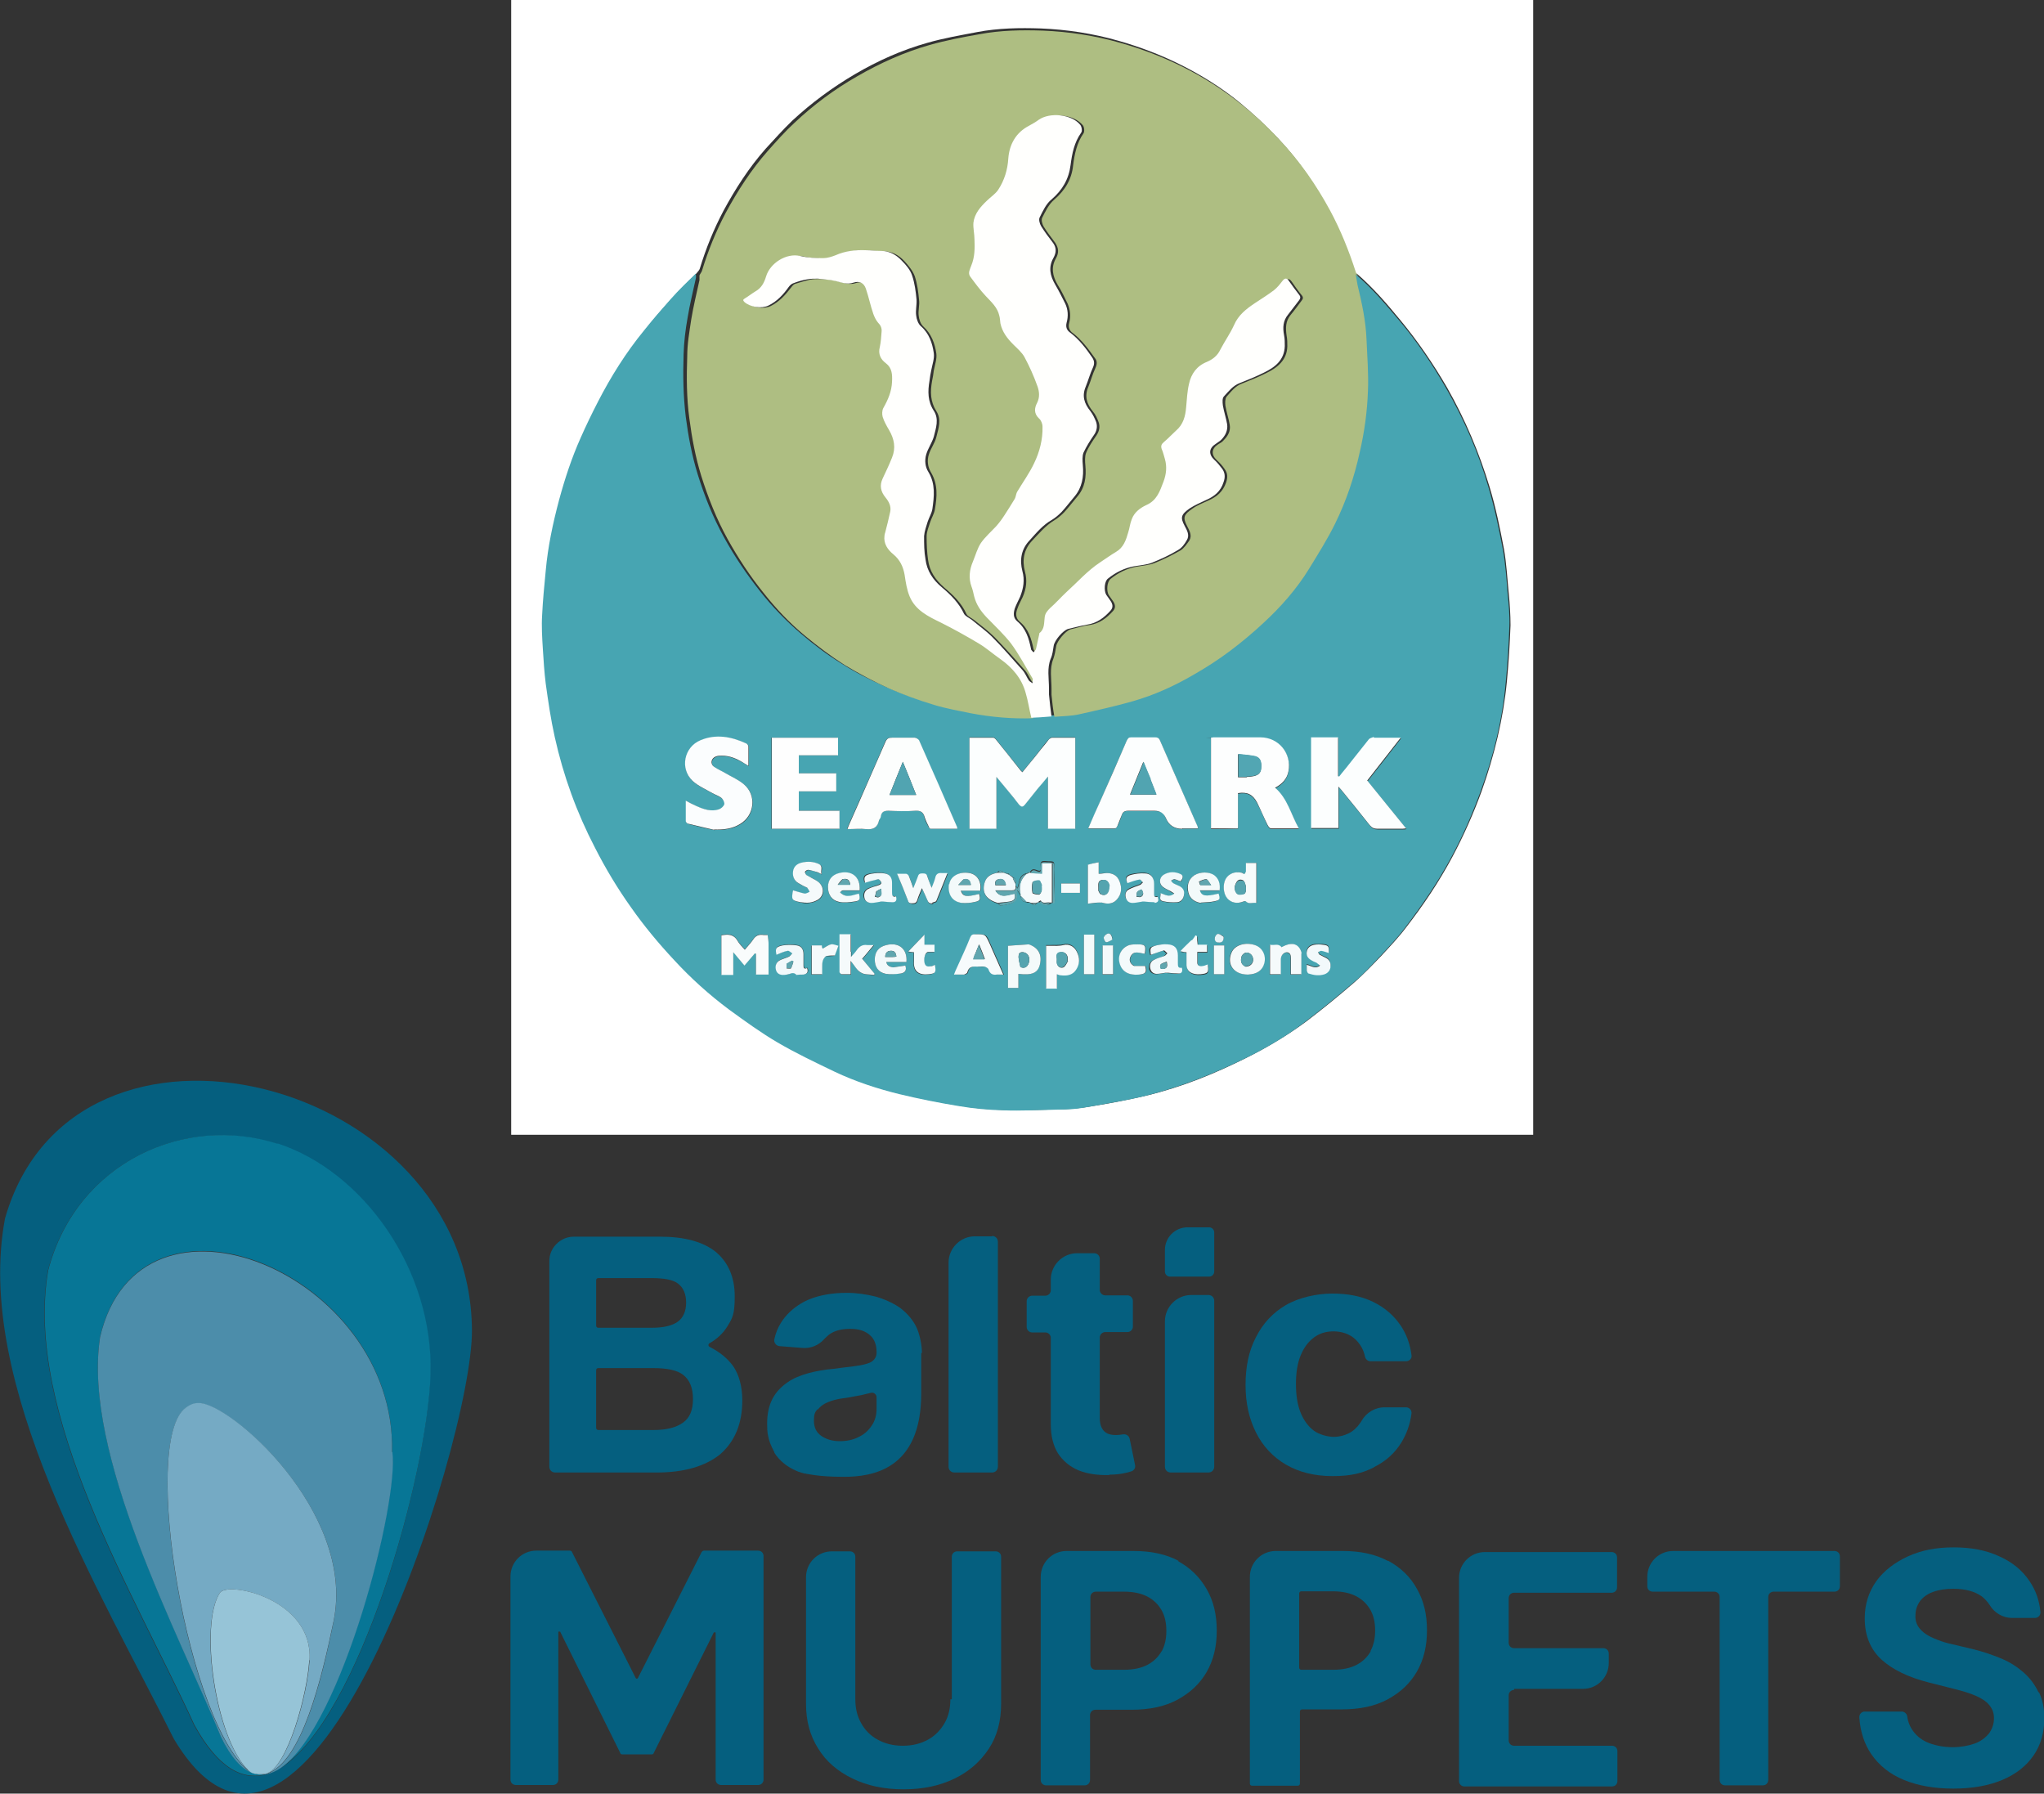 <?xml version="1.0" encoding="UTF-8"?>
<svg id="Layer_1" xmlns="http://www.w3.org/2000/svg" version="1.1" viewBox="0 0 567.8 498.2">
  <rect x="0" y="0" width="567.8" height="498.2" fill="#333333" stroke="none"/>
  <!-- Generator: Adobe Illustrator 29.3.1, SVG Export Plug-In . SVG Version: 2.1.0 Build 151)  -->
  <defs>
    <style>
      .st0 {
        fill: #f3fafb;
      }

      .st1 {
        fill: #51a4b1;
      }

      .st2 {
        fill: #75aac4;
      }

      .st3 {
        fill: #60a6af;
      }

      .st4 {
        fill: #f6fbfc;
      }

      .st5 {
        fill: #f4fafa;
      }

      .st6 {
        fill: #73a5bd;
      }

      .st7 {
        fill: #95c3d5;
      }

      .st8 {
        fill: #f5fafb;
      }

      .st9 {
        fill: #fcfefe;
      }

      .st10 {
        fill: #f2f9fb;
      }

      .st11 {
        fill: #fff;
      }

      .st12 {
        fill: #aebe82;
      }

      .st13 {
        fill: #f6fbfb;
      }

      .st14 {
        fill: #055f7f;
      }

      .st15 {
        fill: #f3fafa;
      }

      .st16 {
        fill: #47a5b2;
      }

      .st17 {
        fill: #f9fcfc;
      }

      .st18 {
        fill: #f4fafb;
      }

      .st19 {
        fill: #fffffd;
      }

      .st20 {
        fill: #fefefe;
      }

      .st21 {
        fill: #fbfdfe;
      }

      .st22 {
        fill: #fcfefd;
      }

      .st23 {
        fill: #e6f4f7;
      }

      .st24 {
        fill: #f7fbfc;
      }

      .st25 {
        fill: #fdfefe;
      }

      .st26 {
        fill: #077696;
      }

      .st27 {
        fill: #4c8daa;
      }

      .st28 {
        fill: #55a4af;
      }

      .st29 {
        fill: #96c4d7;
      }

      .st30 {
        fill: #52a6b3;
      }

      .st31 {
        fill: #f7fcfd;
      }
    </style>
  </defs>
  <g>
    <path class="st11" d="M291.9,315.2h-149.9V0h283.9v315.2h-134M376.6,76.1c-.2-.4-.5-.8-.6-1.2-1.9-5.9-4.2-11.5-7.1-17-3.9-7.2-8.5-13.8-14.1-19.7-3.2-3.4-6.8-6.7-10.4-9.7-5-4.1-10.6-7.6-16.4-10.5-5.6-2.8-11.4-5-17.4-6.7-7-2-14.2-3.1-21.5-3.4-5.9-.2-11.8-.1-17.6,1-4.7.9-9.4,1.7-13.9,3-7.1,2-13.8,5-20.1,8.7-6.3,3.7-12.1,8-17.4,12.9-2.6,2.5-5,5.2-7.4,7.8-4.6,5.2-8.4,11.1-11.7,17.2-2.7,5.1-4.9,10.5-6.6,16.1-.1.4-.5.8-.9,1.3-2.3,2.4-4.7,4.7-6.9,7.1-2.6,2.8-5.1,5.7-7.4,8.7-4.9,6.2-9.2,12.8-12.8,19.8-1.7,3.3-3.2,6.6-4.8,10-2.5,5.6-4.4,11.4-6,17.3-1.7,6.5-3.1,13-3.7,19.6-.4,4.1-.8,8.2-1,12.3-.1,3.2,0,6.4.2,9.5.2,3.2.3,6.4.8,9.6.7,4.9,1.4,9.9,2.5,14.8,2.4,10.7,6.2,21,11.2,30.8,2.9,5.7,6.2,11.2,9.9,16.4,3.7,5.2,7.7,10.1,12.1,14.8,4.7,5,9.7,9.7,15.2,13.7,4.3,3.2,8.7,6.4,13.4,9.1,5.2,3,10.6,5.6,16,8.2,5.7,2.7,11.7,4.7,17.9,6.2,5.4,1.3,10.9,2.4,16.4,3.3,4.1.7,8.2,1.1,12.4,1.2,5.1.1,10.3,0,15.4-.2,2.3,0,4.6-.2,6.9-.5,4.6-.7,9.1-1.5,13.7-2.5,9.9-2,19.4-5.5,28.5-9.9,6.8-3.2,13.4-7,19.5-11.5,4.6-3.5,9-7.1,13.4-10.9,2.6-2.3,5-4.8,7.4-7.3,2.4-2.6,4.8-5.1,6.9-7.9,4.8-6.2,9.1-12.6,12.8-19.5,3.2-6,5.9-12.1,8.2-18.4,3.5-9.9,6-20,7-30.5.5-5.2.8-10.3,1-15.5,0-3-.2-6-.5-9-.4-4-.6-8.1-1.3-12.1-1.1-5.8-2.3-11.7-4-17.3-2.9-9.6-6.8-18.8-11.8-27.6-3.9-6.7-8.2-13-13.1-18.9-3.7-4.5-7.5-8.9-12-12.8h0Z"/>
    <path class="st16" d="M376.7,76.3c4.5,3.8,8.2,8.2,11.9,12.6,5,5.9,9.3,12.3,13.1,18.9,5,8.7,9,17.9,11.8,27.6,1.7,5.7,2.9,11.5,4,17.3.7,4,1,8.1,1.3,12.1.3,3,.6,6,.5,9-.2,5.2-.5,10.4-1,15.5-.9,10.5-3.4,20.6-7,30.5-2.3,6.3-5,12.5-8.2,18.4-3.7,6.9-8.1,13.3-12.8,19.5-2.1,2.8-4.5,5.3-6.9,7.9-2.4,2.5-4.7,5.1-7.4,7.3-4.3,3.7-8.8,7.4-13.4,10.9-6,4.6-12.6,8.3-19.5,11.5-9.1,4.3-18.6,7.8-28.5,9.9-4.5.9-9.1,1.7-13.7,2.5-2.3.4-4.6.5-6.9.5-5.1.1-10.3.4-15.4.2-4.1-.1-8.3-.5-12.4-1.2-5.5-.9-11-2-16.4-3.3-6.1-1.5-12.2-3.5-17.9-6.2-5.4-2.6-10.9-5.2-16-8.2-4.6-2.7-9-5.9-13.4-9.1-5.5-4.1-10.6-8.7-15.2-13.7-4.3-4.6-8.4-9.5-12.1-14.8-3.7-5.2-7-10.7-9.9-16.4-5.1-9.8-8.8-20-11.2-30.8-1.1-4.9-1.8-9.8-2.5-14.8-.4-3.2-.6-6.4-.8-9.6-.2-3.2-.4-6.4-.2-9.5.2-4.1.6-8.2,1-12.3.6-6.7,2-13.2,3.7-19.6,1.6-5.9,3.5-11.7,6-17.3,1.5-3.4,3.1-6.7,4.8-10,3.6-7,7.8-13.7,12.8-19.8,2.4-3,4.9-5.9,7.4-8.7,2.2-2.5,4.6-4.8,7-7.1,0,.5.1.9,0,1.3-.8,3.7-1.7,7.3-2.3,11-.6,3.3-1,6.7-1.1,10.1-.2,5.8-.1,11.6.6,17.4.7,5.4,1.7,10.7,3.3,15.9,1.9,6.1,4.2,11.9,7.3,17.5,2.9,5.3,6.3,10.3,10.1,15.1,3.4,4.3,7.2,8.2,11.3,11.7,3.5,3,7.2,5.8,11.1,8.2,3.9,2.5,8,4.6,12.3,6.5,4.1,1.8,8.3,3.3,12.6,4.6,3.3,1,6.7,1.6,10.1,2.3,5.7,1.1,11.5,1.6,17.5,1.4,2.2,0,4.2-.2,6.4-.3,2.4-.2,4.7-.3,6.9-.8,5-1.1,9.9-2.2,14.8-3.6,6-1.7,11.6-4.2,17-7.4,3.5-2,6.9-4.2,10.1-6.6,3.2-2.4,6.3-5,9.2-7.7,4.9-4.5,9.2-9.6,12.8-15.2,2.6-4.1,5.1-8.2,7.2-12.5,3.1-6.3,5.3-12.9,6.8-19.7,1.3-5.6,2.1-11.3,2.3-17.1.1-4.8-.2-9.6-.4-14.4-.2-5.1-1.3-10.1-2.5-15.1-.2-.9-.3-1.9-.5-2.8M288,250.9s.1,0,.3-.2c.1,0,.2,0,.5,0,1,.5,2,1.2,3.3.1.1,0,.2,0,.4,0,.2-.1.5-.3.5-.4,0-3-.1-5.9-.2-8.9,0-.7.2-1.5-.1-2-.3-.4-1.2-.2-1.9-.3-1.6-.2-1.9.1-1.7,1.7.1.8,0,1.2-1,.8-.8-.3-1.5-.5-2,.6,0,0,0,0-.3,0-.2.1-.4.2-.6.3,0,0,0,0-.2,0-2.1.6-1.8,2.6-2.4,4.1-.2-.3-.3-.5-.5-.8,0-.1,0-.2.1-.4,0-.8,0-1.6-.9-1.8,0,0,0,0,0-.2-.2-.1-.5-.3-.8-.4,0,0-.1,0-.2-.4-.4-.1-.8-.2-1.4-.3,0,0-.2,0-.3-.2-.5-.4-1.1-.6-1.6.2-1.7.3-3,1-3.5,2.8-.8,2.9.5,4.8,3.7,5.8.2.2.5.5.7.5.8,0,1.6-.2,2.4-.4,1.8-.5,2.4-1.3,2.1-3.2,0-.2,0-.4.1-.7.4.6.7,1.1,1,1.6,0,0,0,0,0,.2.2,1,.7,1.6,1.7,1.6,0,0,0,0,0,.1.1,0,.3,0,.6,0,.3,0,.5.2.9.4.5.4.9.5,1.2-.2h0M291.1,225.6v4.5h7.6v-25.3c-2.2,0-4.3,0-6.5,0-.3,0-.7.4-1,.7-1,1.1-1.9,2.3-2.8,3.5-1.4,1.8-2.9,3.6-4.4,5.4-.4-.4-.6-.7-.9-1-2.1-2.6-4.2-5.3-6.3-7.9-.2-.3-.6-.7-.9-.7-2.2,0-4.4,0-6.6,0v25.3h7.5v-14.4c2.2,2.7,4.2,5.1,6.2,7.6.7.9,1.2.9,1.8,0,1.2-1.5,2.4-3,3.6-4.5.8-1,1.6-2,2.7-3.2v9.9M343.9,230.1v-9.6c2.5-.5,4.1.3,5.3,2.6,1.1,2,1.9,4.1,2.9,6.2.2.4.7,1,1,1,2.5,0,5,0,7.7,0-2.2-3.9-3.1-8.3-6.6-11.3,1.9-1,3.3-2.4,3.7-4.5,1-5-2.6-9.4-7.8-9.5-4.3,0-8.7,0-13,0s-.5,0-.7.1v25.2c2.5,0,4.9,0,7.5-.1M381.6,204.9c-.4.2-1,.4-1.3.7-1.9,2.2-3.6,4.5-5.4,6.8-.9,1.2-1.9,2.3-2.8,3.5,0,0-.2,0-.3-.1v-10.8h-7.5v25.2h7.6v-11.5c.4.4.6.6.8.9,2.6,3.2,5.3,6.5,7.9,9.8.6.7,1.2,1,2.1,1,2.3,0,4.6,0,7,0,.3,0,.6,0,1-.1-3.7-4.5-7.2-8.9-10.8-13.3,3.1-3.9,6.1-7.8,9.3-11.9h-7.6M328.5,230.2h4.3c0-.3,0-.4-.1-.5-3.5-8-7-16-10.5-24-.3-.6-.6-.8-1.3-.8-2.2,0-4.5,0-6.7,0-.7,0-1,.3-1.2.9-2.5,5.7-5,11.3-7.4,16.9-1.1,2.5-2.1,4.9-3.3,7.5,2.6,0,5,0,7.4,0,.2,0,.5-.4.7-.7.5-1,.9-2,1.2-3,.3-.9.8-1.3,1.8-1.2,2.4,0,4.9,0,7.3,0s2.6.7,3.2,2.1c.8,1.9,2.3,2.9,4.6,2.9M244.2,227.7c.1-.3.3-.7.4-1,.3-1.2.9-1.5,2.1-1.5,2.5.1,5,.1,7.4,0,1.6-.1,2.4.4,2.7,1.9.2.9.7,1.7,1.1,2.5.1.2.4.6.5.6,2.5,0,4.9,0,7.4,0,0-.2,0-.3,0-.4-3.5-8.1-7.1-16.1-10.6-24.2-.2-.4-.8-.7-1.2-.7-2.1,0-4.2,0-6.3,0-.9,0-1.4.2-1.8,1.1-3.3,7.7-6.7,15.3-10.1,23-.2.4-.3.8-.5,1.3,1.9,0,3.5-.2,5.2,0,2,.2,3.2-.3,3.7-2.5M230.8,204.9h-16.5v25.3h18.8v-5h-11.3v-5.4h10.4v-5h-10.4v-5h10.9v-4.9h-2M198.5,230.5c2.6.1,5-.2,7.3-1.6,3.9-2.4,4.4-8,1-10.9-1.5-1.3-3.4-2.1-5.1-3.1-1.1-.6-2.2-1.1-3.2-1.8-1.2-.8-.9-2.4.5-2.9.5-.2,1.1-.2,1.7-.2,2.1,0,4,.9,5.8,1.9.4.3.9.5,1.5.9,0-1.9,0-3.6,0-5.3,0-.3-.3-.8-.6-.9-4.1-1.9-8.4-2.6-12.7-.9-4.6,1.9-5.8,7.9-2.2,11.3,1.6,1.5,3.7,2.3,5.5,3.4.9.5,1.8.8,2.6,1.4.4.4.9,1.2.7,1.7-.2.6-.9,1.2-1.5,1.4-2.2.6-4.2,0-6.2-.9-1-.4-1.9-1-3-1.5,0,2,0,3.9,0,5.7,0,.2.4.6.7.7,2.4.6,4.7,1.2,7.3,1.7M213.1,259.6c-.3,0-.7,0-1,0-1.3-.2-2.2.2-2.9,1.3-.7,1-1.5,1.8-2.3,2.8-.8-1-1.6-1.7-2.1-2.6-1.1-1.8-2.7-1.7-4.4-1.4v11h3.3v-6.3c1.2,1.4,2.1,2.5,3.1,3.7,1-1.2,2-2.3,2.9-3.4,0,0,.2,0,.3.1v5.8h3.5c0-2.8,0-5.6,0-8.4,0-.9-.1-1.8-.4-2.7M277.1,270.7h1.8c-1.3-3-2.6-5.8-3.8-8.6-1.1-2.6-1.1-2.6-4-2.6-.7,0-1.1.3-1.4.9-1.2,2.7-2.4,5.4-3.6,8.2-.3.7-.6,1.3-.9,2.1,1,0,1.9,0,2.8,0,.3,0,.9-.3.9-.6.3-1.6,1.4-1.8,2.8-1.6.7,0,1.3,0,2,0,.4,0,1,.4,1.1.8.3,1.1,1,1.6,2.4,1.4M285.7,262.3c-1.9.1-3.8.3-5.7.4v11.7h2.9v-3.9c3.8.5,5.4-.3,6-2.7.6-2.7-.4-4.6-3.2-5.5M259.2,250.9c.3-.2.9-.2,1-.5,1.1-2.5,2-5,3.1-7.7-.7,0-1.2,0-1.6,0-1-.1-1.6.2-1.8,1.3-.2.8-.6,1.6-1,2.8-.5-1.3-1-2.2-1.2-3.2-.2-.7-.6-.8-1.3-.8-.7,0-1.1.1-1.3.8-.3,1-.8,2.1-1.3,3.3-.4-1.2-.8-2.3-1.2-3.3-.1-.3-.5-.7-.8-.7-.7-.1-1.5,0-2.5,0,1.1,2.6,2.1,5,3,7.4.3.7.7.7,1.3.8.7,0,1.1-.2,1.3-.9.3-1,.8-1.9,1.3-3.3.6,1.3,1.1,2.3,1.5,3.3.2.6.6,1,1.5.9M290.6,265.9v8.5h3v-4c.5.1.8.2,1.1.3,1.7.2,3.2,0,4.2-1.5,1.1-1.6,1.1-3.4.2-5.1-.8-1.5-2.2-2.2-3.7-1.8-1.3.3-2.5.1-3.7.2-.3,0-.6,0-1.1,0v3.3M346.1,242.3c-.2,1-.8.2-1.1.1-1.8-.4-3.6.3-4.4,1.7-1,1.6-.8,4,.4,5.4,1.1,1.3,2.8,1.6,4.5.9.2,0,.6-.2.6-.1.9,1,2,.2,3,.5v-11.1h-2.9v2.6M302.2,240.3v10.7c1.2-.1,2.1-.2,3-.3.3,0,.6-.2.9,0,1.6.5,3.1.4,4.2-.9,1.3-1.5,1.4-3.2.7-5-.6-1.6-1.9-2.3-3.5-2.3s-1.4.1-2.3.2v-3.2c-1.1.2-2.1.4-3,.8M236.4,264.3v-4.7h-3.1c0,3.5,0,7,0,10.5,0,.2.4.6.6.6.8,0,1.6,0,2.5,0v-3.7c1.1,1.3,1.7,2.6,2.8,3.2,1,.6,2.5.5,3.7.7v-.4c-1-1.4-2.2-2.7-3.3-4.1,1-1.2,2-2.4,3.2-3.8-.8,0-1.3,0-1.8,0-1.3-.2-2.2.4-2.9,1.4-.4.6-1,1.2-1.6,1.9v-1.5M224.4,246.6c.2.4.4.8.6,1.2-.4.2-.9.6-1.3.5-1.1-.2-2.2-.6-3.3-.9-.5,2.5-.3,2.8,2.1,3.3.8.2,1.7.3,2.5.1.8-.1,1.6-.4,2.3-.8,1.9-1.2,1.8-3.8-.1-5.1s-2-1.1-3-1.7c-.3-.2-.6-.7-.5-.9.2-.3.6-.7.9-.6.8,0,1.6.3,2.4.6.4.1.7.3,1.3.6-.3-1.1.6-2.2-.7-2.8-1.5-.7-3.2-.9-4.8-.4-1.3.3-2.1,1.1-2.4,2.4-.2,1.4.2,2.5,1.5,3.3.8.5,1.6.8,2.6,1.3M361.5,264.7c-.7-2.6-2.8-3.2-5.6-1.5-.9-1.2-2.1-.4-3.2-.7v8.2h3v-4.1c0-1.1.9-2.1,1.7-2,1.2.1,1.1,1,1.1,1.9,0,1.4,0,2.8,0,4.2h2.9c0-2,0-3.8,0-6M346.7,270.7c2.4-.1,3.9-1.1,4.4-3.1.6-2.2-.5-4.4-2.6-5.1-2.7-.9-5.6,0-6.5,2.1-1.4,3.2.6,6,4.6,6.1M319.8,265.2c1.1-.4,2.1-.9,3.2-1.1.3,0,.7.5,1,.8-.3.2-.5.6-.8.7-.9.4-2,.7-2.9,1.1-.9.5-1.2,1.3-1.1,2.3s.9,1.5,1.8,1.6c.8,0,1.6-.2,2.4-.3.3,0,.6-.1.9,0,.9,0,1.9.2,2.8.2,1,0,1.2-.7.9-1.6-1.1.2-1.1-.5-1.1-1.3,0-.7,0-1.4,0-2.1,0-2-.9-3-2.9-3.1-1,0-2.1,0-3.1.3-1.8.4-1.8.6-1.4,2.6M244.1,244.2c.9.9.9,1.2-.3,1.6-.9.3-1.7.6-2.6.9-1,.5-1.5,1.3-1.3,2.4.2,1.1,1,1.6,2,1.6.7,0,1.5-.2,2.2-.3.3,0,.6-.1.9-.1.9,0,1.9.2,2.8.2,1,0,1.3-.6.9-1.6-1.1.2-1.1-.5-1.1-1.3,0-.8,0-1.7,0-2.5,0-1.5-.7-2.4-2.1-2.6-1.2-.2-2.5-.1-3.7.1-1.9.3-2.1.9-1.7,2.5,1.2-.3,2.4-.7,3.8-.9M263.7,245.7c-.4,2.8,1,4.8,3.6,5.1,1.2.1,2.5,0,3.7-.3,1.4-.3,1.5-.7,1.1-2.2-3.6.9-4.5.8-5.1-.9h5.4c.4-2.5-.9-4.5-3-4.9-2.9-.5-5.3.9-5.6,3.2M247.9,268.7c-.7-.3-1.5-.4-1.7-1.5h5.6c.3-3.7-2.2-5.6-5.6-4.7-2.1.5-3.2,2-3.2,4s1.1,3.7,3.1,4c1.3.2,2.8,0,4.1-.1,1.3-.1,1.7-1,1.3-2.2-1.1.2-2.3.3-3.6.5M333.6,250.8c1.3-.1,2.6-.1,3.8-.4,1.4-.3,1.5-.7,1-2.1-3.7.9-4.6.7-5.2-.9h5.5c.2-1.7-.1-3.1-1.5-4.2-1.4-1.1-3.9-1.1-5.5,0-1.5,1-2,2.4-1.8,4.1.3,2,1.5,3.2,3.6,3.6M221.3,270.7c.7,0,1.3,0,2-.1,1-.1,1.5-.7,1-1.8-.9.4-1-.2-1-.9,0-1,0-2,0-3s-.6-2.2-1.8-2.4c-1.3-.2-2.7-.2-4,0-1.9.3-2.1.8-1.7,2.6,1-.4,2-.9,3.1-1.1.4,0,.8.4,1.3.7-.3.3-.5.7-.9.9-.8.4-1.7.6-2.5,1-1,.5-1.4,1.3-1.2,2.5.2,1.1,1,1.6,2,1.6.6,0,1.4,0,1.9-.3.7-.3,1.2-.2,1.9.2M233.3,247.8c.3-.1.6-.4.9-.4,1.6,0,3.1,0,4.6,0,.4-3.6-2.2-5.7-5.7-4.8-2,.5-3.1,1.9-3.1,3.9,0,2,1.1,3.7,3.1,4.1,1.4.2,2.9.1,4.3-.1,1.5-.3,1.5-.6,1.2-2.2-1.7.4-3.5,1.4-5.2-.4M320.8,250.6c1-.2,1-.8.7-1.7-1,.4-1-.2-1-1,0-.9,0-1.7,0-2.6,0-1.7-.9-2.8-2.6-2.9-1.2,0-2.5.1-3.8.4-1.4.4-1.6,1.1-1,2.3,1.1-.4,2.2-.8,3.3-1,.3,0,.7.5,1,.8-.3.2-.5.6-.8.7-1,.4-2,.7-3,1.2-.8.4-1.1,1.3-1,2.2.2,1.1.9,1.6,1.9,1.6.8,0,1.5-.2,2.3-.3.3,0,.6-.1.9-.1.9,0,1.9.1,3,.2M331,261.3c-.9,1-1.9,1.9-3,3.1.8.1,1.2.2,1.7.3,0,1.2,0,2.4,0,3.6.1,1.8,1.6,2.7,3.9,2.5,2.1-.2,2.2-.4,2-2.7-.4.1-.9.3-1.3.4-.8.1-1.5,0-1.6-.9,0-1,0-1.9,0-3h2.7v-2h-2.6c0-.9-.1-1.6-.2-2.4-.1,0-.3-.2-.4-.2-.3.4-.6.9-1.1,1.4M257.7,264.5h1.8v-2h-2.8v-2.8c-1.6,1.7-3,3.1-4.5,4.7.8.1,1.2.2,1.6.2,0,.9,0,1.7,0,2.6-.2,2.8,1.4,3.8,4.1,3.5,1.9-.2,2.1-.6,1.7-2.6-.4.1-.8.3-1.2.4-.7.2-1.3.2-1.6-.7-.4-1.1,0-3,.9-3.2M315,268.2c-1-.5-1.3-1.5-.9-2.4.8-2,2.6-1,4-.9.4-2.2.1-2.6-2-2.6-.8,0-1.6,0-2.3.2-2.2.6-3.3,2.8-2.7,5,.6,2.4,2.6,3.5,5.5,3.2,1.8-.2,2.2-.8,1.6-2.4-1,0-2,0-3.1,0M363,269.5c.2.2.3.6.5.7,1.5.6,3,.8,4.5.2,1-.3,1.5-1.1,1.6-2.2,0-1-.3-1.8-1.2-2.3-.6-.3-1.2-.5-1.8-.9-.2-.1-.4-.5-.5-.7.3-.1.6-.4.9-.4.7.1,1.4.4,2.1.6.2-1.9,0-2.1-1.7-2.3-.7,0-1.5,0-2.2,0-1.1.2-2.1.7-2.2,2-.2,1.3.6,2,1.6,2.5.4.2.8.3,1.1.5s.6.5,1,.8c-1.4,1.2-2.5,0-3.7-.2,0,.5,0,.9,0,1.5M328.1,244.8c.5-.7.7-1.6-.1-1.9-1.6-.7-3.3-.8-4.8.2-1.2.8-1.3,2.4-.2,3.3.5.4,1.1.6,1.7,1,.5.3.9.6,1.5.9-1.5,1.2-2.5.1-3.8-.1,0,.9-.6,2,.6,2.2,1.3.3,2.7.4,4,.3,1.1,0,1.8-1,1.9-2.1.1-1.1-.4-1.9-1.3-2.4-.5-.3-1.1-.5-1.7-.8-.2-.1-.4-.4-.6-.7.3-.2.6-.5.9-.4.6,0,1.2.4,1.9.6M229.4,265.6c.7,0,1.5,0,2.4-.1.2-.7.6-1.6,1-2.7-.8-.2-1.4-.5-2-.4-.8.2-1.6.7-2.4,1.2,0-.2-.1-.5-.2-.9h-2.8v8h2.9c0-.7,0-1.3,0-2,0-1.1,0-2.2,1-3.1M301.1,262.4v8.2h2.9v-11h-2.9v2.8M306.3,265.2v5.5h2.9v-8h-2.9v2.5M340.1,264.9v-2.3h-2.9v8h2.9v-5.7M297.2,245.4h-2.4v2.6h5.2v-2.6h-2.8M339.9,260.1c-.5-.3-1-.7-1.5-.7-.3,0-.8.5-.9.9-.2.8.2,1.4,1,1.5,1,0,1.5-.5,1.4-1.7M309,260.9c0-1.2-.6-1.8-1.5-1.5-.4.2-.9.7-.9,1.1s.4,1.2.7,1.2c.5,0,1.1-.4,1.7-.8h0Z"/>
    <path class="st12" d="M376.6,76.2c.2,1,.3,1.9.5,2.9,1.2,5,2.3,10,2.5,15.1.2,4.8.6,9.6.4,14.4-.2,5.8-1,11.5-2.3,17.1-1.5,6.8-3.7,13.4-6.8,19.7-2.1,4.3-4.7,8.4-7.2,12.5-3.5,5.7-7.9,10.7-12.8,15.2-2.9,2.7-6,5.3-9.2,7.7-3.2,2.4-6.6,4.6-10.1,6.6-5.3,3.1-11,5.7-17,7.4-4.9,1.4-9.9,2.5-14.8,3.6-2.2.5-4.5.5-6.9.7-.4-2.1-.6-4.1-.8-6.1,0-.6,0-1.1,0-1.7,0-2.8-.6-5.5.5-8.3.4-1.1.6-2.3.8-3.5.2-1.4,2.6-4.3,4-4.7,1.8-.4,3.5-1,5.3-1.2,2.7-.4,4.7-1.9,6.5-3.9.8-.9.6-1.8,0-2.7-.4-.6-.8-1.1-1.2-1.7-.7-1.2-.5-3.7.5-4.5,2.1-1.7,4.5-2.9,7.2-3.4,1.7-.3,3.4-.4,5-1,2.5-1,4.9-2.2,7.2-3.5,1-.6,1.8-1.8,2.5-2.8.8-1.4,0-2.7-.6-3.9-1.3-2.5-1-3.2,1.4-4.9,1.4-1,3-1.6,4.5-2.3,2.3-1,4-2.4,4.9-5,.5-1.5.4-2.6-.4-3.7-.6-.9-1.4-1.8-2.2-2.5-1.6-1.5-1.5-3.2.4-4.4.5-.3,1.1-.6,1.5-1.1,1.2-1.2,2-2.6,1.7-4.3-.3-1.8-.9-3.5-1.2-5.3-.1-.8-.1-1.9.3-2.5,1.3-1.4,2.4-3,4.4-3.7,2.3-.9,4.5-1.8,6.7-2.9,3.1-1.5,5.7-3.6,5.8-7.4,0-1,0-2-.2-3-.3-2.1-.3-4,1.1-5.7,1.1-1.3,2-2.6,3-3.9.5-.6.6-1,.1-1.6-1-1.2-1.9-2.5-2.8-3.8-.7-1-1.2-.7-1.9,0-.7.9-1.4,1.9-2.3,2.5-1.7,1.3-3.6,2.4-5.3,3.6-2.4,1.6-4.5,3.3-5.8,6.1-1.1,2.4-2.6,4.5-3.8,6.8-.8,1.6-2.1,2.7-3.7,3.4-2.8,1.2-4.4,3.3-5,6.1-.4,2.1-.6,4.3-.8,6.5-.2,2.5-.8,4.8-2.8,6.5-1.2,1-2.3,2.2-3.4,3.2-.6.5-.9,1.1-.6,1.9.3.9.6,1.9.9,2.8.6,2.2.4,4.3-.4,6.3-1,2.6-1.9,5.2-4.8,6.5-1.7.7-3.3,2-4,3.9-.4,1.2-.6,2.5-1,3.7-.6,2.1-1.3,4.2-3.4,5.4-1.5.9-2.9,2-4.4,2.9-3.6,2.3-6.3,5.5-9.4,8.3-1.5,1.4-2.9,3-4.5,4.4-.8.7-1.4,1.5-1.5,2.6-.2,1.5,0,3.2-1.4,4.3,0,0,0,.2-.1.3-.3,1.4-.5,2.7-.9,4.1,0,.4-.5.6-.7,1-.2-.3-.6-.6-.7-1-.6-2.9-1.4-5.6-3.8-7.6-1.2-1-1.2-2.3-.7-3.6.4-1.2,1-2.2,1.5-3.3,1-2.3,1.3-4.6.6-7.1-.8-3.1-.3-6.1,2-8.5,1.9-2,3.7-4.2,6.2-5.7,1-.6,1.9-1.4,2.7-2.2,1.3-1.4,2.4-2.9,3.6-4.3,2.2-2.5,2.6-5.5,2.3-8.7-.1-1.1-.2-2.5.2-3.5.7-1.7,1.8-3.3,2.9-4.9.8-1.2,1-2.4.6-3.6-.4-1.1-.9-2.2-1.6-3-1.7-2.1-2.4-4.2-1.3-6.8.7-1.7,1.2-3.6,2-5.3.5-1.1.5-2-.2-2.8-1.8-2.5-3.6-5-6.1-6.9-1-.7-1.3-1.7-1-2.8.5-1.8.3-3.6-.4-5.3-.9-1.8-1.7-3.6-2.8-5.3-1.4-2.4-1.9-4.8-.5-7.3.9-1.6.8-2.9-.2-4.4-1.1-1.5-2.3-3-3.2-4.5-.4-.7-.7-1.8-.4-2.4.9-1.8,1.8-3.7,3.3-5,3-2.6,4.9-5.6,5.3-9.6.4-3.1,1-6.2,2.9-8.9.3-.5.2-1.7-.2-2.2-2.4-3-8.4-3.6-11.6-1.4-.8.6-1.7,1.1-2.6,1.6-3.7,1.9-5.5,5.2-5.8,9.1-.2,3.2-1.1,6.1-2.8,8.7-.8,1.2-2.1,2-3.1,3-1.8,1.7-3.5,3.6-3.8,6.2-.2,1.5.2,3.1.3,4.6.1,2.5,0,4.9-.9,7.3-.4.9-1,2-.3,3,1.4,1.9,2.8,3.8,4.4,5.5,1.5,1.6,3.2,3.1,3.7,5.4.2.7.1,1.4.3,2.1.5,2.4,1.9,4.2,3.6,5.9,1.1,1.1,2.4,2.2,3.1,3.5,1.4,2.6,2.6,5.4,3.6,8.1.5,1.5.7,3-.1,4.6-.6,1.3-1,3,.5,4.3.6.5,1,1.5,1,2.3,0,3.5-.9,6.9-2.3,10.1-1.3,2.8-3.2,5.4-4.8,8.1-.4.6-.4,1.4-.7,2-.8,1.5-1.7,2.9-2.7,4.3-.7,1.1-1.5,2.2-2.4,3.2-1.4,1.6-3.1,2.9-4.2,4.6-1,1.5-1.5,3.4-2.2,5.1-1,2.3-1.3,4.7-.4,7.1.3.8.5,1.7.7,2.6.5,2.3,1.8,4.2,3.5,5.9,2.3,2.4,4.8,4.6,6.8,7.3,2.2,3,4,6.3,5.9,9.6.2.4,0,.9,0,1.4-.4-.3-.8-.5-1-.8-.6-.9-1-2-1.7-2.8-2.8-3.2-5.6-6.3-8.5-9.3-1.7-1.7-3.7-3.2-5.6-4.7-.7-.6-1.8-1-2.2-1.7-1.4-3.1-3.7-5.3-6.2-7.4-2.4-2.1-4.1-4.5-4.5-7.7-.3-2.1-.4-4.3-.4-6.5,0-1.4.6-2.7,1-4,.4-1.2,1.1-2.3,1.3-3.5.6-3.5.9-7-1.1-10.3-.9-1.5-1.1-3.3-.6-4.9.5-1.7,1.7-3.2,2.1-4.9.6-2.4,1.5-4.9,0-7.2-1.7-2.7-1.7-5.4-1.2-8.3.2-1,.4-2,.5-3,.3-1.6.9-3.2.7-4.7-.4-2.8-1.4-5.5-3.6-7.5-.8-.7-1.2-2-1.3-3-.2-1.4.3-3,.1-4.4-.2-2.2-.5-4.5-1.2-6.6-.6-1.6-1.8-3-2.9-4.2-1.5-1.6-3.4-2.7-5.7-2.7-1.5,0-3-.2-4.4-.2-2.9-.1-5.7.1-8.3,1.4-1.1.5-2.3.9-3.4.8-2.1,0-4.3-.1-6.4-.6-3.9-.8-8.4,2.1-9.5,5.7-.5,1.7-1.3,3.1-2.9,4.1-1,.6-2,1.3-3,2-.5.3-.6.6-.1,1,1.6,1.5,4.7,1.9,6.6,1,2.4-1.2,4.1-3.1,5.7-5.2.3-.4.7-.9,1.2-1,1.3-.4,2.6-.8,3.9-1.1,1-.2,2-.2,3-.2,1.7.1,3.5.2,5.1.7,1.6.4,3.1,1,4.8.4,1.6-.5,2.8,0,3.4,1.6.9,2.3,1.4,4.7,2.1,7.1.3.9.7,1.8,1.3,2.4.7.8,1.1,1.5,1,2.5-.2,1.4-.2,2.9-.5,4.3-.4,2,.2,3.4,1.7,4.5,1.7,1.3,1.8,3.1,1.7,5.1-.2,2.7-1.1,5-2.4,7.3-.4.7-.4,1.7-.2,2.5.4,1.3,1.1,2.5,1.8,3.7,1.4,2.4,2,4.9.8,7.6-.8,1.9-1.7,3.9-2.6,5.8-.9,2-.6,3.7.8,5.3.9,1.1,1.6,2.4,1.3,3.9-.4,2-1,3.9-1.4,5.8,0,.3-.1.6-.2.9-.2,2.3,1,3.9,2.5,5.2,1.8,1.5,2.7,3.4,3.1,5.7.4,2,.6,4.1,1.4,6,1.6,3.8,5.1,5.5,8.6,7.2,3.6,1.8,7.2,3.8,10.7,5.9,2,1.2,3.9,2.8,5.8,4.2,3.4,2.4,5.9,5.4,7.1,9.4.7,2.3,1,4.7,1.4,7-5.8.2-11.6-.3-17.4-1.4-3.4-.7-6.8-1.3-10.1-2.3-4.3-1.3-8.5-2.8-12.6-4.6-4.2-1.9-8.3-4.1-12.3-6.5-3.9-2.5-7.6-5.3-11.1-8.2-4.2-3.5-7.9-7.4-11.3-11.7-3.8-4.7-7.1-9.7-10.1-15.1-3.1-5.6-5.4-11.5-7.3-17.5-1.6-5.2-2.6-10.5-3.3-15.9-.8-5.8-.8-11.6-.6-17.4,0-3.4.6-6.7,1.1-10.1.6-3.7,1.5-7.3,2.3-11,0-.4,0-.8,0-1.3.2-.5.6-.9.7-1.3,1.7-5.6,3.9-11,6.6-16.1,3.3-6.1,7.1-12,11.7-17.2,2.4-2.7,4.8-5.4,7.4-7.8,5.3-5,11.1-9.3,17.4-12.9,6.4-3.7,13.1-6.7,20.1-8.7,4.6-1.3,9.3-2.2,13.9-3,5.8-1.1,11.7-1.2,17.6-1,7.3.3,14.5,1.4,21.5,3.4,6,1.7,11.8,3.9,17.4,6.7,5.8,2.9,11.3,6.4,16.4,10.5,3.7,3,7.2,6.2,10.4,9.7,5.6,5.9,10.2,12.5,14.1,19.7,2.9,5.4,5.2,11.1,7.1,17,.1.4.4.8.7,1.3h0Z"/>
    <path class="st19" d="M286.5,199.4c-.6-2.4-.9-4.7-1.6-7-1.1-4-3.7-7-7.1-9.4-2-1.4-3.8-3-5.8-4.2-3.5-2.1-7.1-4.1-10.7-5.9-3.5-1.7-7-3.4-8.6-7.2-.8-1.9-1.1-4-1.4-6-.4-2.3-1.3-4.2-3.1-5.7-1.6-1.3-2.8-3-2.5-5.2,0-.3.1-.6.2-.9.5-1.9,1-3.9,1.4-5.8.3-1.5-.4-2.8-1.3-3.9-1.4-1.7-1.7-3.4-.8-5.3.9-1.9,1.8-3.8,2.6-5.8,1.1-2.7.6-5.2-.8-7.6-.7-1.2-1.4-2.4-1.8-3.7-.2-.7-.2-1.8.2-2.5,1.3-2.3,2.3-4.6,2.4-7.3.1-2,0-3.8-1.7-5.1-1.5-1.1-2.2-2.6-1.7-4.5.3-1.4.4-2.9.5-4.3.1-1-.3-1.8-1-2.5-.6-.7-1-1.6-1.3-2.4-.8-2.3-1.3-4.8-2.1-7.1-.6-1.6-1.8-2.1-3.4-1.6-1.7.6-3.2,0-4.8-.4-1.7-.4-3.4-.5-5.1-.7-1,0-2.1,0-3,.2-1.3.2-2.6.6-3.9,1.1-.5.2-.9.6-1.2,1-1.5,2.1-3.2,4-5.7,5.2-1.9.9-5,.4-6.6-1-.5-.5-.4-.7.1-1,1-.6,2-1.4,3-2,1.6-.9,2.4-2.4,2.9-4.1,1.1-3.7,5.6-6.6,9.5-5.7,2.1.5,4.3.6,6.4.6,1.1,0,2.4-.4,3.4-.8,2.7-1.2,5.5-1.5,8.3-1.4,1.5,0,2.9.2,4.4.2,2.3,0,4.2,1.1,5.7,2.7,1.2,1.2,2.4,2.6,2.9,4.2.7,2.1,1,4.4,1.2,6.6.1,1.5-.3,3-.1,4.4.1,1.1.6,2.4,1.3,3,2.3,2,3.2,4.7,3.6,7.5.2,1.5-.4,3.1-.7,4.7-.2,1-.4,2-.5,3-.5,2.9-.5,5.7,1.2,8.3,1.5,2.3.6,4.8,0,7.2-.5,1.7-1.6,3.2-2.1,4.9-.5,1.7-.3,3.5.6,4.9,2,3.3,1.6,6.8,1.1,10.3-.2,1.2-.9,2.3-1.3,3.5-.4,1.3-.9,2.7-1,4,0,2.2,0,4.3.4,6.5.4,3.2,2.1,5.7,4.5,7.7,2.5,2.1,4.8,4.4,6.2,7.4.4.7,1.4,1.1,2.2,1.7,1.9,1.6,3.9,3,5.6,4.7,3,3,5.7,6.2,8.5,9.3.7.8,1.1,1.9,1.7,2.8.2.3.7.5,1,.8,0-.5.2-1.1,0-1.4-1.9-3.2-3.7-6.6-5.9-9.6-2-2.6-4.5-4.9-6.8-7.3-1.6-1.7-2.9-3.5-3.5-5.9-.2-.9-.4-1.8-.7-2.6-.9-2.4-.6-4.8.4-7.1.7-1.7,1.2-3.6,2.2-5.1,1.2-1.7,2.8-3.1,4.2-4.6.9-1,1.7-2.1,2.4-3.2.9-1.4,1.8-2.8,2.7-4.3.4-.6.4-1.4.7-2,1.6-2.7,3.5-5.3,4.8-8.1,1.5-3.1,2.4-6.6,2.3-10.1,0-.8-.4-1.8-1-2.3-1.5-1.4-1.2-3-.5-4.3.8-1.6.6-3.2.1-4.6-1-2.8-2.2-5.5-3.6-8.1-.7-1.3-2-2.4-3.1-3.5-1.7-1.7-3.1-3.5-3.6-5.9-.1-.7-.1-1.4-.3-2.1-.5-2.3-2.2-3.8-3.7-5.4-1.6-1.7-3-3.6-4.4-5.5-.7-1,0-2.1.3-3,1-2.4,1-4.8.9-7.3,0-1.5-.4-3.1-.3-4.6.3-2.6,2-4.5,3.8-6.2,1-1,2.3-1.8,3.1-3,1.7-2.6,2.6-5.5,2.8-8.7.3-3.9,2.1-7.2,5.8-9.1.9-.5,1.8-1,2.6-1.6,3.1-2.2,9.2-1.6,11.6,1.4.4.5.6,1.8.2,2.2-1.9,2.7-2.5,5.8-2.9,8.9-.5,4-2.3,7-5.3,9.6-1.5,1.2-2.4,3.2-3.3,5-.3.6,0,1.7.4,2.4,1,1.6,2.1,3.1,3.2,4.5,1.1,1.4,1.1,2.8.2,4.4-1.4,2.5-.9,4.9.5,7.3,1,1.7,1.9,3.5,2.8,5.3.8,1.7.9,3.5.4,5.3-.3,1.2,0,2.1,1,2.8,2.5,1.9,4.4,4.4,6.1,6.9.6.9.7,1.7.2,2.8-.8,1.7-1.3,3.6-2,5.3-1.1,2.6-.4,4.7,1.3,6.8.7.9,1.2,2,1.6,3,.4,1.2.2,2.5-.6,3.6-1.1,1.6-2.1,3.2-2.9,4.9-.4,1-.3,2.3-.2,3.5.3,3.2-.2,6.2-2.3,8.7-1.2,1.4-2.3,2.9-3.6,4.3-.8.8-1.7,1.6-2.7,2.2-2.5,1.4-4.3,3.6-6.2,5.7-2.3,2.4-2.8,5.4-2,8.5.7,2.5.3,4.8-.6,7.1-.5,1.1-1.1,2.2-1.5,3.3-.4,1.3-.5,2.6.7,3.6,2.4,2,3.2,4.7,3.8,7.6,0,.4.4.6.7,1,.2-.3.6-.6.7-1,.3-1.3.6-2.7.9-4.1,0-.1,0-.3.1-.3,1.4-1.1,1.2-2.8,1.4-4.3.1-1.1.7-1.8,1.5-2.6,1.6-1.4,3-3,4.5-4.4,3.1-2.8,5.9-6,9.4-8.3,1.5-1,2.9-2,4.4-2.9,2.1-1.2,2.8-3.3,3.4-5.4.4-1.2.5-2.5,1-3.7.7-1.9,2.3-3.1,4-3.9,3-1.3,3.8-3.9,4.8-6.5.8-2.1,1-4.2.4-6.3-.3-1-.5-1.9-.9-2.8-.3-.9,0-1.4.6-1.9,1.2-1,2.3-2.2,3.4-3.2,2-1.7,2.6-4,2.8-6.5.2-2.2.3-4.4.8-6.5.6-2.8,2.2-5,5-6.1,1.6-.7,2.9-1.7,3.7-3.4,1.2-2.3,2.7-4.4,3.8-6.8,1.2-2.8,3.4-4.5,5.8-6.1,1.8-1.2,3.6-2.3,5.3-3.6.9-.7,1.6-1.6,2.3-2.5.6-.8,1.2-1.1,1.9,0,.9,1.3,1.8,2.5,2.8,3.8.5.6.3,1.1-.1,1.6-1,1.3-2,2.6-3,3.9-1.4,1.7-1.5,3.6-1.1,5.7.2,1,.2,2,.2,3-.1,3.9-2.7,5.9-5.8,7.4-2.2,1.1-4.4,2-6.7,2.9-1.9.7-3.1,2.3-4.4,3.7-.5.5-.4,1.6-.3,2.5.3,1.8.9,3.5,1.2,5.3.2,1.7-.5,3.1-1.7,4.3-.4.4-1,.7-1.5,1.1-1.9,1.2-2,2.9-.4,4.4.8.7,1.5,1.6,2.2,2.5.8,1.1.9,2.3.4,3.7-.8,2.6-2.6,4-4.9,5-1.5.7-3.1,1.4-4.5,2.3-2.4,1.7-2.7,2.5-1.4,4.9.7,1.3,1.4,2.6.6,3.9-.6,1.1-1.4,2.2-2.5,2.8-2.3,1.4-4.7,2.5-7.2,3.5-1.5.6-3.3.7-5,1-2.7.5-5.1,1.7-7.2,3.4-1,.7-1.2,3.3-.5,4.5.4.6.8,1.1,1.2,1.7.6.9.8,1.8,0,2.7-1.8,2-3.8,3.5-6.5,3.9-1.8.3-3.5.8-5.3,1.2-1.4.4-3.8,3.2-4,4.7-.2,1.2-.3,2.4-.8,3.5-1.1,2.7-.5,5.5-.5,8.3,0,.6,0,1.1,0,1.7.2,2,.4,4,.7,6.1-2,.2-4.1.3-6.3.4h0Z"/>
    <path class="st9" d="M291.1,225.5v-9.8c-1,1.2-1.8,2.2-2.7,3.2-1.2,1.5-2.4,3-3.6,4.5-.7.9-1.1.8-1.8,0-1.9-2.5-4-4.9-6.2-7.6v14.4h-7.5v-25.3c2.2,0,4.4,0,6.6,0,.3,0,.7.4.9.7,2.1,2.6,4.2,5.2,6.3,7.9.2.3.5.6.9,1,1.5-1.9,3-3.6,4.4-5.4.9-1.2,1.9-2.3,2.8-3.5.2-.3.6-.6,1-.7,2.1,0,4.3,0,6.5,0v25.3h-7.6v-4.6h0Z"/>
    <path class="st25" d="M343.8,230.1c-2.5,0-4.9,0-7.4,0v-25.2c.2,0,.5-.1.7-.1,4.3,0,8.7,0,13,0,5.2,0,8.8,4.6,7.8,9.5-.4,2.1-1.8,3.5-3.7,4.5,3.5,3,4.4,7.4,6.6,11.3-2.7,0-5.2,0-7.7,0-.4,0-.8-.6-1-1-1-2-1.9-4.2-2.9-6.2-1.2-2.3-2.8-3-5.3-2.6,0,3.2,0,6.4,0,9.6M346.4,215.8c.6,0,1.2-.1,1.8-.2,1.4-.3,2-.9,2.1-2.2.2-1.9-.3-2.9-1.7-3.3-1.5-.4-3-.4-4.7-.6v6.4h2.4Z"/>
    <path class="st9" d="M381.7,204.9h7.4c-3.2,4.1-6.2,7.9-9.3,11.9,3.6,4.4,7.1,8.8,10.8,13.3-.4,0-.7.1-1,.1-2.3,0-4.6,0-7,0-.9,0-1.5-.3-2.1-1-2.6-3.3-5.2-6.5-7.9-9.8-.2-.2-.4-.5-.8-.9v11.5h-7.6v-25.2h7.5v10.8c0,0,.2,0,.3.1.9-1.2,1.9-2.3,2.8-3.5,1.8-2.3,3.6-4.5,5.4-6.8.3-.4.9-.5,1.4-.7h0Z"/>
    <path class="st9" d="M328.4,230.2c-2.2,0-3.7-1-4.5-2.9-.6-1.4-1.6-2.1-3.2-2.1-2.4,0-4.9,0-7.3,0-1,0-1.5.3-1.8,1.2-.4,1-.8,2-1.2,3-.1.3-.4.7-.7.7-2.4,0-4.8,0-7.4,0,1.1-2.6,2.2-5.1,3.3-7.5,2.5-5.6,5-11.3,7.4-16.9.3-.6.5-.9,1.2-.9,2.2,0,4.5,0,6.7,0,.7,0,1,.2,1.3.8,3.5,8,7,16,10.5,24,0,.1,0,.2.1.5h-4.4M319.5,216.3c-.6-1.5-1.2-3-1.9-4.7-1.3,3.2-2.5,6.1-3.7,9.1h7.3c-.6-1.5-1.1-2.9-1.7-4.4Z"/>
    <path class="st22" d="M244.2,227.8c-.4,2.1-1.7,2.7-3.6,2.5-1.6-.2-3.3,0-5.2,0,.2-.5.3-.9.5-1.3,3.4-7.6,6.7-15.3,10.1-23,.4-.9.9-1.1,1.8-1.1,2.1,0,4.2,0,6.3,0,.4,0,1,.4,1.2.7,3.6,8.1,7.1,16.1,10.6,24.2,0,0,0,.2,0,.4-2.5,0-4.9,0-7.4,0-.2,0-.4-.3-.5-.6-.4-.8-.8-1.6-1.1-2.5-.4-1.5-1.1-2-2.7-1.9-2.5.2-5,.1-7.4,0-1.2,0-1.9.3-2.1,1.5,0,.4-.3.7-.5,1.1M252.2,220.8h2.3c-1.2-3.1-2.4-6-3.7-9.2-1.3,3.2-2.5,6.1-3.7,9.2h5.1Z"/>
    <path class="st20" d="M230.9,204.9h1.9v4.9h-10.9v5h10.4v5h-10.4v5.4h11.3v5h-18.8v-25.3h16.6,0Z"/>
    <path class="st21" d="M198.4,230.5c-2.5-.6-4.8-1.1-7.2-1.7-.3,0-.7-.5-.7-.7,0-1.8,0-3.7,0-5.7,1.1.6,2.1,1.1,3,1.5,2,.9,4.1,1.6,6.2.9.6-.2,1.3-.8,1.5-1.4.1-.5-.3-1.3-.7-1.7-.7-.6-1.7-.9-2.6-1.4-1.9-1.1-4-2-5.5-3.4-3.6-3.4-2.4-9.4,2.2-11.3,4.3-1.8,8.6-1,12.7.9.3.1.6.6.6.9,0,1.7,0,3.4,0,5.3-.6-.4-1.1-.6-1.5-.9-1.8-1.1-3.7-1.9-5.8-1.9-.6,0-1.2,0-1.7.2-1.4.5-1.7,2.1-.5,2.9,1,.7,2.2,1.2,3.2,1.8,1.7,1,3.6,1.8,5.1,3.1,3.5,3,2.9,8.5-1,10.9-2.2,1.4-4.7,1.7-7.4,1.6h0Z"/>
    <path class="st17" d="M213.2,259.6c.2.9.3,1.8.3,2.7,0,2.8,0,5.5,0,8.4h-3.5v-5.8c0,0-.2,0-.3-.1-.9,1.1-1.9,2.2-2.9,3.4-1-1.2-2-2.4-3.1-3.7v6.3h-3.3v-11c1.7-.3,3.3-.4,4.4,1.4.5.9,1.3,1.7,2.1,2.6.8-1,1.7-1.9,2.3-2.8.7-1.1,1.6-1.5,2.9-1.3.3,0,.7,0,1.1,0h0Z"/>
    <path class="st24" d="M276.9,270.7c-1.3.2-1.9-.3-2.3-1.4-.1-.4-.7-.7-1.1-.8-.6-.1-1.3,0-2,0-1.4-.1-2.4,0-2.8,1.6,0,.2-.6.5-.9.6-.9,0-1.7,0-2.8,0,.3-.8.6-1.5.9-2.1,1.2-2.7,2.5-5.4,3.6-8.2.3-.7.6-.9,1.4-.9,2.9,0,2.8,0,4,2.6,1.2,2.8,2.5,5.6,3.8,8.6h-1.9M270.8,265.2c-.1.4-.2.8-.4,1.2h3.2c-.5-1.4-1-2.6-1.6-4.1-.5,1.1-.8,1.9-1.2,2.9h0Z"/>
    <path class="st5" d="M285.8,262.3c2.6.9,3.7,2.8,3.1,5.5-.5,2.4-2.2,3.2-6,2.7v3.9h-2.9v-11.7c1.9-.1,3.8-.3,5.8-.4M283.5,268.6c1,.5,1.8,0,2.2-.9.5-1.2.2-2.5-.8-3-.8-.4-1.8-.3-1.9.5-.2,1,.2,2.2.5,3.4h0Z"/>
    <path class="st8" d="M259,250.9c-.8.1-1.1-.2-1.4-.9-.4-1-.9-2-1.5-3.3-.6,1.4-1,2.3-1.3,3.3-.2.7-.6.9-1.3.9-.6,0-1.1,0-1.3-.8-.9-2.4-1.9-4.8-3-7.4,1,0,1.7,0,2.5,0,.3,0,.7.4.8.7.4,1,.8,2.1,1.2,3.3.5-1.2.9-2.2,1.3-3.3.2-.7.6-.8,1.3-.8s1.1.1,1.3.8c.3,1,.7,1.9,1.2,3.2.4-1.1.8-1.9,1-2.8.2-1,.8-1.4,1.8-1.3.5,0,1,0,1.6,0-1.1,2.7-2.1,5.2-3.1,7.7-.1.3-.6.3-1.1.5h0Z"/>
    <path class="st24" d="M290.6,265.8v-3.1c.4,0,.7,0,1.1,0,1.2,0,2.5.1,3.7-.2,1.6-.4,3,.4,3.7,1.8.9,1.7.9,3.5-.2,5.1-1,1.5-2.6,1.7-4.2,1.5-.3,0-.6-.1-1.1-.3v4h-3v-8.6M296.6,266.8c0-.3,0-.6,0-.9-.2-.9-.8-1.5-1.9-1.4-1,.1-1.3.7-1.1,1.7,0,.4,0,.7,0,1.1,0,1,.9,1.8,1.8,1.4.6-.3.9-1.1,1.3-1.8h0Z"/>
    <path class="st13" d="M346.1,242.2v-2.5h2.9v11.1c-1-.2-2.1.5-3-.5,0,0-.4,0-.6.1-1.7.7-3.4.4-4.5-.9-1.1-1.3-1.3-3.8-.4-5.4.9-1.5,2.6-2.1,4.4-1.7.3,0,.9.9,1.1-.2M345.3,244.5c-1.1-.5-1.7.1-2.1,1.1-.5,1.1,0,2.5.8,2.8.5.2,1.2,0,1.7-.2.7-.4.5-3-.4-3.7h0Z"/>
    <path class="st31" d="M302.2,240.2c.9-.3,1.9-.5,3-.7v3.2c.9,0,1.6-.2,2.3-.2,1.6,0,2.9.7,3.5,2.3.7,1.8.6,3.5-.7,5-1.1,1.3-2.6,1.4-4.2.9-.3,0-.6,0-.9,0-.9,0-1.8.2-3,.3v-10.8M308.2,246.1c-.2-1.1-.8-1.8-2-1.7-1.3.2-1.1,1.2-1.1,2.1,0,.3,0,.6,0,.9.2.4.4.9.7,1,1.3.6,2.2-.2,2.3-2.3Z"/>
    <path class="st4" d="M288.6,250.6c-.1,0-.2,0-.5.1-.2,0-.2,0-.2.1,0,0,0,0-.1,0-.5,0-.8,0-1.2,0-.3,0-.5-.2-1-.3-.3,0-.4,0-.5,0,0,0,0,0,0,0-.6-.6-1.1-1.2-1.6-1.7,0,0,0,0,0-.1-.6-2.4-.2-4.4,1.7-6,0,0,0,0,0,0,.3,0,.5-.2.7-.3,0,0,0,0,.2,0,1.1,0,2.1.1,3.2.2v-2.9h2.9v11c-.1,0-.2,0-.5,0-1-.2-2,.5-2.6-.6,0,0-.4.2-.6.3M289.4,245.8c-.3-.4-.5-1.2-.8-1.2-.6,0-1.7.2-1.8.5-.2.9-.2,2,0,2.9,0,.3,1.2.5,1.8.5.3,0,.6-.6.7-1,.1-.4,0-.9,0-1.6h0Z"/>
    <path class="st8" d="M236.4,264.4v1.4c.7-.8,1.2-1.3,1.6-1.9.7-1,1.6-1.6,2.9-1.4.5,0,1,0,1.8,0-1.2,1.4-2.1,2.6-3.2,3.8,1.2,1.4,2.3,2.8,3.4,4.1v.4c-1.4-.2-2.8,0-3.8-.7-1.1-.6-1.7-1.9-2.8-3.2v3.7c-.9,0-1.7,0-2.5,0-.2,0-.6-.4-.6-.6,0-3.5,0-6.9,0-10.5h3.1v4.8h0Z"/>
    <path class="st8" d="M224.3,246.6c-.9-.4-1.7-.8-2.5-1.3-1.2-.7-1.7-1.9-1.5-3.3.2-1.3,1.1-2.1,2.4-2.4,1.7-.4,3.3-.3,4.8.4,1.2.6.4,1.7.7,2.8-.6-.3-.9-.5-1.3-.6-.8-.2-1.6-.5-2.4-.6-.3,0-.8.3-.9.6,0,.2.2.7.5.9,1,.6,2.1,1.1,3,1.7,1.9,1.3,2,3.9.1,5.1-.7.4-1.5.7-2.3.8-.8.1-1.7,0-2.5-.1-2.5-.5-2.6-.7-2.1-3.3,1.1.3,2.2.7,3.3.9.4,0,.9-.3,1.3-.5-.2-.4-.4-.8-.7-1.2h0Z"/>
    <path class="st8" d="M361.5,264.8v5.8h-2.9c0-1.5,0-2.9,0-4.2,0-.8,0-1.8-1.1-1.9-.9,0-1.7.9-1.7,2,0,1.3,0,2.6,0,4.1h-3v-8.2c1.1.3,2.3-.5,3.2.7,2.8-1.6,4.9-1.1,5.6,1.7h0Z"/>
    <path class="st8" d="M346.6,270.7c-3.9,0-5.9-2.9-4.5-6.1.9-2.1,3.8-3,6.5-2.1,2.1.7,3.2,2.9,2.6,5.1-.5,1.9-2,3-4.5,3.1M346,268.5c1.8,0,2.7-1.7,1.7-3.2-.3-.4-1-.8-1.5-.7-.5,0-1.2.6-1.3,1.1-.3,1-.3,2.1,1.1,2.8Z"/>
    <path class="st10" d="M319.7,265.2c-.3-1.9-.2-2.1,1.5-2.6,1-.2,2-.4,3.1-.3,2,.1,2.9,1.1,2.9,3.1,0,.7,0,1.4,0,2.1,0,.8,0,1.5,1.1,1.3.3,1,0,1.6-.9,1.6-.9,0-1.9-.1-2.8-.2-.3,0-.6,0-.9,0-.8.1-1.6.3-2.4.3-.9,0-1.6-.6-1.8-1.6-.2-1,.2-1.9,1.1-2.3.9-.5,1.9-.7,2.9-1.1.3-.1.5-.5.8-.7-.4-.3-.8-.9-1-.8-1.1.3-2.1.7-3.3,1.1M324.1,267.1c-.5.2-1.2.4-1.6.7-.2.2-.2.9,0,1.2,0,.2.7.2,1.1,0,.9-.3.6-1.1.5-2h0Z"/>
    <path class="st10" d="M244,244.2c-1.3.3-2.5.6-3.7,1-.4-1.6-.2-2.1,1.7-2.5,1.2-.2,2.5-.3,3.7-.1,1.4.2,2.1,1.1,2.1,2.6,0,.8,0,1.7,0,2.5,0,.8,0,1.6,1.1,1.3.3,1,0,1.6-.9,1.6-.9,0-1.9-.1-2.8-.2-.3,0-.6,0-.9.1-.7.1-1.5.3-2.2.3-1,0-1.9-.5-2-1.6-.2-1.1.3-2,1.3-2.4.8-.4,1.7-.6,2.6-.9s1.2-.7.2-1.6M243.4,247.6c-.1.5-.2,1-.4,1.5.4,0,.8.3,1.1.1,1.1-.4.6-1.4.6-2.3-.5.2-.8.4-1.3.7Z"/>
    <path class="st15" d="M263.7,245.6c.3-2.2,2.7-3.6,5.6-3.1,2.2.4,3.4,2.4,3,4.9h-5.4c.6,1.7,1.5,1.8,5.1.9.4,1.5.3,1.9-1.1,2.2-1.2.3-2.5.4-3.7.3-2.6-.3-4-2.3-3.6-5.2M267.6,244.3c-.4.4-.8.9-1.4,1.5h3.5c-.2-1.2-.7-1.8-2.1-1.5Z"/>
    <path class="st10" d="M248,268.7c1.2-.2,2.4-.3,3.5-.5.4,1.2,0,2-1.3,2.2-1.4.2-2.8.3-4.1.1-2.1-.4-3.1-1.9-3.1-4,0-2.1,1.1-3.5,3.2-4,3.5-.9,5.9,1.1,5.6,4.7h-5.6c.2,1.1,1,1.3,1.8,1.5M248.1,265.8c.3,0,.6,0,.9-.1-.1-1.1-.6-1.7-1.6-1.6-.9,0-1.5.6-1.5,1.7h2.2Z"/>
    <path class="st15" d="M333.5,250.8c-2.1-.4-3.3-1.6-3.5-3.6-.2-1.7.3-3.1,1.8-4.1,1.6-1,4.1-1,5.5,0,1.3,1,1.7,2.4,1.5,4.2h-5.5c.5,1.6,1.5,1.8,5.2.9.5,1.5.4,1.8-1,2.1-1.2.3-2.5.3-3.9.4M333.1,245c.1.3.2.8.3.8.8,0,1.7,0,3,0-.6-.7-.9-1.5-1.3-1.6-.6,0-1.3.3-2.1.7Z"/>
    <path class="st10" d="M221.2,270.7c-.6-.5-1.1-.5-1.8-.2-.6.2-1.3.3-1.9.3-1,0-1.8-.5-2-1.6-.2-1.1.2-2,1.2-2.5.8-.4,1.7-.6,2.5-1,.4-.2.6-.6.9-.9-.4-.2-.9-.8-1.3-.7-1.1.2-2.1.7-3.1,1.1-.4-1.7-.2-2.2,1.7-2.6,1.3-.2,2.7-.2,4,0,1.2.2,1.8,1.1,1.8,2.4,0,1,0,2,0,3,0,.7,0,1.3,1,.9.4,1.1,0,1.6-1,1.8-.6,0-1.3,0-2.1.1M218.5,267.7v1.3c.4,0,1.1.1,1.2,0,.3-.6.5-1.3.7-1.9-.1,0-.2-.1-.4-.2-.5.2-.9.5-1.5.9h0Z"/>
    <path class="st18" d="M233.4,247.9c1.7,1.7,3.4.7,5.2.3.4,1.6.3,2-1.2,2.2-1.4.2-2.9.4-4.3.1-2-.4-3.1-2-3.1-4.1,0-2,1.1-3.4,3.1-3.9,3.5-.9,6,1.1,5.7,4.8-1.5,0-3.1,0-4.6,0-.3,0-.6.3-.8.5M234,244.2c-.4.4-.8.9-1.3,1.5h3.5c-.2-1.3-.8-1.8-2.1-1.5Z"/>
    <path class="st10" d="M320.7,250.6c-1,0-2-.1-2.9-.2-.3,0-.6,0-.9.1-.8.1-1.5.3-2.3.3-1,0-1.7-.6-1.9-1.6-.2-1,.1-1.8,1-2.2.9-.5,2-.8,3-1.2.3-.1.5-.5.8-.7-.3-.3-.7-.9-1-.8-1.1.2-2.2.6-3.3,1-.6-1.2-.4-1.9,1-2.3,1.2-.3,2.5-.5,3.8-.4,1.7,0,2.6,1.2,2.6,2.9,0,.9,0,1.7,0,2.6,0,.7,0,1.3,1,1,.3.9.3,1.5-.8,1.7M317,247.1c-.4.2-.9.4-1.1.7s-.2.9-.2,1.3c.4,0,1,.2,1.3,0,.8-.5.7-1.3,0-2h0Z"/>
    <path class="st10" d="M282.1,245.6v.5c.1,1-.2,1.2-1,1.2-1.5,0-3.1,0-4.6,0,1.5,2.4,3.5,1.2,5.3.9.5,1.3-.1,2-1.3,2.2-1.1.2-2.2.2-3.3.4-3.2-.9-4.5-2.8-3.7-5.6.5-1.8,1.9-2.5,3.7-2.8.6,0,1,0,1.5,0,0,0,.2,0,.4.1.5.2.9.3,1.3.5,0,0,0,.1.2.2.3.2.5.4.7.5,0,0,0,0,0,0,.2.7.5,1.3.8,1.8M276.5,245.9h2.9c-.2-1-.5-1.8-1.6-1.7-1,0-1.6.5-1.3,1.7Z"/>
    <path class="st18" d="M331.1,261.2c.4-.5.7-.9,1-1.4.1,0,.3.2.4.2,0,.7.1,1.5.2,2.4h2.6v2h-2.7c0,1.1,0,2.1,0,3,0,.9.8,1.1,1.6.9.4,0,.8-.3,1.3-.4.3,2.2.1,2.5-2,2.7-2.3.2-3.8-.7-3.9-2.5,0-1.2,0-2.4,0-3.6-.5,0-.9-.1-1.7-.3,1.1-1.2,2.1-2.1,3.1-3.1h0Z"/>
    <path class="st4" d="M257.6,264.5c-.7.2-1.1,2.1-.7,3.2.3.8.9.8,1.6.7.4,0,.8-.2,1.2-.4.4,2.1.2,2.4-1.7,2.6-2.6.3-4.3-.7-4.1-3.5,0-.8,0-1.6,0-2.6-.4,0-.8-.1-1.6-.2,1.5-1.6,2.9-3,4.5-4.7v2.8h2.8v2h-1.9,0Z"/>
    <path class="st0" d="M315.1,268.3c1.1,0,2,0,3,0,.5,1.7.2,2.2-1.6,2.4-2.9.3-4.9-.8-5.5-3.2-.6-2.2.6-4.3,2.7-5,.7-.2,1.5-.2,2.3-.2,2.1,0,2.4.3,2,2.6-1.4-.1-3.1-1.1-4,.9-.4.9-.1,1.9,1,2.5h0Z"/>
    <path class="st10" d="M363,269.4c0-.5,0-.9,0-1.4,1.2.2,2.3,1.3,3.7.2-.4-.3-.7-.6-1-.8-.4-.2-.8-.3-1.1-.5-1-.5-1.8-1.2-1.6-2.5.2-1.3,1.1-1.8,2.2-2,.7-.1,1.5-.1,2.2,0,1.7.2,1.8.4,1.7,2.3-.7-.2-1.4-.5-2.1-.6-.3,0-.6.3-.9.4.2.2.3.6.5.7.6.3,1.2.6,1.8.9.9.5,1.3,1.3,1.2,2.3,0,1-.6,1.8-1.6,2.2-1.5.5-3,.3-4.5-.2-.2,0-.4-.5-.5-.8h0Z"/>
    <path class="st10" d="M328,244.8c-.7-.2-1.2-.5-1.8-.6-.3,0-.6.3-.9.4.2.2.3.5.6.7.5.3,1.1.5,1.7.8,1,.5,1.5,1.3,1.3,2.4-.1,1.1-.8,2-1.9,2.1-1.3.1-2.7,0-4-.3-1.2-.3-.5-1.4-.6-2.2,1.2.3,2.3,1.3,3.8.1-.6-.4-1-.7-1.5-.9-.6-.3-1.2-.6-1.7-1-1.1-.9-1-2.5.2-3.3,1.6-1,3.3-.9,4.8-.2.8.4.6,1.2,0,1.9h0Z"/>
    <path class="st8" d="M229.4,265.6c-1,.9-1,1.9-1,3,0,.6,0,1.2,0,2h-2.9v-8h2.8c0,.4.1.7.2.9.8-.4,1.5-1,2.4-1.2.6-.1,1.2.2,2,.4-.4,1.1-.7,2-1,2.7-.9,0-1.7,0-2.5.2h0Z"/>
    <path class="st15" d="M301.1,262.3v-2.7h2.9v11h-2.9v-8.4h0Z"/>
    <path class="st18" d="M306.3,265v-2.4h2.9v8h-2.9v-5.6h0Z"/>
    <path class="st18" d="M340.1,265v5.6h-2.9v-8h2.9v2.4h0Z"/>
    <path class="st3" d="M277.2,251c1.1-.2,2.2-.3,3.3-.5,1.2-.2,1.8-.9,1.3-2.2-1.8.3-3.8,1.4-5.3-.9,1.5,0,3.1,0,4.6,0,.8,0,1.2-.2,1.1-1.1.1,0,.3.3.5.5.6-1.5.3-3.6,2.5-4.1-1.8,1.6-2.2,3.6-1.6,6-.3-.4-.6-.9-1-1.5,0,.3-.1.5-.1.7.3,1.9-.2,2.7-2.1,3.2-.8.2-1.6.4-2.4.4-.2,0-.5-.3-.7-.5h0Z"/>
    <path class="st13" d="M297.3,245.4h2.7v2.6h-5.2v-2.6h2.5Z"/>
    <path class="st3" d="M292.4,250.9c0-3.7,0-7.4,0-11.1h-2.9v2.9c-1.1,0-2.1-.1-3.2-.2.3-1,1-.9,1.8-.5.9.4,1.1,0,1-.8-.2-1.5.1-1.9,1.7-1.7.6,0,1.6,0,1.9.3.3.4.1,1.3.1,2,0,3,.2,5.9.2,8.9,0,.1-.3.3-.5.3h0Z"/>
    <path class="st23" d="M339.9,260.2c.1,1.1-.4,1.7-1.4,1.6-.9,0-1.2-.7-1-1.5.1-.4.6-1,.9-.9.5,0,1,.5,1.5.8h0Z"/>
    <path class="st23" d="M309,261c-.6.3-1.1.7-1.7.7-.3,0-.7-.8-.7-1.2s.5-.9.9-1.1c.8-.4,1.4.3,1.5,1.6h0Z"/>
    <path class="st3" d="M288.7,250.7c.2-.2.5-.4.5-.4.6,1.1,1.6.3,2.5.6-1,1-2,.4-3.1-.2h0Z"/>
    <path class="st3" d="M283.5,248.9c.6.4,1.1,1,1.7,1.6-1,.1-1.6-.5-1.7-1.6Z"/>
    <path class="st3" d="M282.2,245.6c-.3-.5-.6-1.1-.9-1.8,1,.1.9,1,.9,1.8Z"/>
    <path class="st3" d="M278.7,242.3c-.4.1-.8.1-1.4.1.3-.8.8-.6,1.4-.1Z"/>
    <path class="st3" d="M286.7,251c.3-.1.7-.1,1.1-.1-.2.7-.6.6-1.1.1Z"/>
    <path class="st3" d="M280.4,242.9c-.4,0-.8-.2-1.2-.4.4,0,.8.2,1.2.4Z"/>
    <path class="st3" d="M281.4,243.6c-.2,0-.4-.2-.7-.4.2,0,.4.2.7.4Z"/>
    <path class="st3" d="M285.9,242.4c-.1.1-.3.2-.6.3.1-.1.3-.2.6-.3Z"/>
    <path class="st3" d="M285.2,250.6c0,0,.2,0,.4,0,0,0-.2,0-.4,0Z"/>
    <path class="st3" d="M288,250.9s0,0,.1,0c0,0,0,0-.1,0Z"/>
    <path class="st30" d="M346.3,215.8h-2.3v-6.4c1.6.2,3.2.3,4.7.6,1.4.4,1.8,1.4,1.7,3.3-.1,1.3-.7,1.9-2.1,2.2-.6.1-1.2.2-2,.2h0Z"/>
    <path class="st1" d="M319.6,216.4c.6,1.5,1.1,2.8,1.7,4.3h-7.3c1.2-3,2.4-5.9,3.7-9.1.7,1.7,1.3,3.2,2,4.8h0Z"/>
    <path class="st1" d="M252.1,220.8h-5c1.2-3,2.4-5.9,3.7-9.2,1.3,3.2,2.5,6.1,3.7,9.2h-2.4,0Z"/>
    <path class="st3" d="M270.8,265.2c.4-.9.7-1.7,1.1-2.8.6,1.5,1.1,2.7,1.6,4.1h-3.2c.1-.4.2-.8.4-1.3h0Z"/>
    <path class="st28" d="M283.4,268.5c-.2-1.1-.6-2.3-.4-3.3.1-.7,1.1-.9,1.9-.5.9.4,1.3,1.8.8,3-.4,1-1.2,1.4-2.3.9h0Z"/>
    <path class="st28" d="M296.6,266.9c-.4.7-.7,1.4-1.3,1.7-.9.4-1.8-.4-1.8-1.4,0-.4.1-.8,0-1.1-.2-1,.1-1.6,1.1-1.7,1.1-.1,1.6.5,1.9,1.4,0,.3,0,.6,0,1h0Z"/>
    <path class="st28" d="M345.4,244.6c.8.6,1,3.3.3,3.7-.5.2-1.2.3-1.7.2-.9-.3-1.3-1.7-.8-2.8.4-.9,1-1.5,2.2-1h0Z"/>
    <path class="st28" d="M308.2,246.2c0,2-1,2.8-2.3,2.2-.3-.1-.5-.7-.7-1-.1-.2,0-.6,0-.9,0-.9-.2-1.9,1.1-2.1,1.2-.2,1.8.6,2,1.8Z"/>
    <path class="st28" d="M289.4,245.9c0,.6.1,1,0,1.5-.1.4-.5,1-.7,1-.6,0-1.7-.2-1.8-.5-.2-.9-.2-2,0-2.9,0-.3,1.2-.6,1.8-.5.3,0,.5.8.8,1.4h0Z"/>
    <path class="st28" d="M345.9,268.5c-1.3-.7-1.3-1.8-1-2.8.1-.5.8-1,1.3-1.1s1.2.3,1.5.7c1,1.5,0,3.1-1.8,3.1Z"/>
    <path class="st3" d="M324.1,267.2c0,.8.3,1.6-.6,1.9-.3.1-1,0-1.1,0-.2-.3-.2-1,0-1.2.4-.4,1-.5,1.6-.6h0Z"/>
    <path class="st3" d="M243.5,247.5c.4-.2.8-.4,1.3-.7,0,1,.5,1.9-.6,2.3-.3.1-.7,0-1.1-.1.1-.5.2-1,.5-1.5h0Z"/>
    <path class="st3" d="M267.7,244.2c1.3-.3,1.9.3,2,1.6h-3.5c.6-.7,1-1.1,1.5-1.6h0Z"/>
    <path class="st3" d="M248,265.8h-2.1c0-1.2.6-1.6,1.5-1.7,1,0,1.5.5,1.6,1.6-.3,0-.6,0-1,.1h0Z"/>
    <path class="st3" d="M333.2,244.9c.7-.3,1.4-.7,2-.6.4,0,.7.8,1.3,1.6-1.3,0-2.1,0-3,0-.1,0-.2-.5-.3-.9h0Z"/>
    <path class="st3" d="M218.6,267.6c.5-.3,1-.6,1.4-.8.1,0,.2.1.4.2-.2.7-.3,1.4-.7,1.9-.1.2-.8,0-1.2,0,0-.4,0-.9,0-1.4h0Z"/>
    <path class="st3" d="M234.1,244.2c1.3-.2,1.9.3,2.1,1.6h-3.5c.6-.6,1-1.1,1.4-1.6Z"/>
    <path class="st3" d="M317.1,247c.6.7.6,1.5-.1,2-.3.2-.9,0-1.3,0,0-.4,0-1,.2-1.3.2-.3.7-.5,1.2-.7h0Z"/>
    <path class="st3" d="M276.5,245.8c-.2-1.1.4-1.6,1.4-1.7,1,0,1.4.7,1.6,1.7-1.1,0-2,0-3,0Z"/>
  </g>
  <g id="Layer_1-2">
    <g>
      <path class="st14" d="M1.4,338.4c-8.7,46,26.5,103.6,46.9,144.6,36.8,61.6,83-82.1,82.8-113.5-.4-70.2-110.5-98.1-129.7-31.1h0ZM78,491c-1.3.9-2.6,1.5-3.9,1.8-6.7,2-13.6-1.6-20.2-13.6-16.2-35.5-47.5-86.5-40.6-126.3,7.9-30.1,38.1-43.5,63.7-35.1,23.8,7.7,43.4,34.9,42.5,64.2-.8,28.3-19.9,95.8-41.6,109.1h0Z"/>
      <path class="st26" d="M77.1,317.7c-25.6-8.3-55.8,5-63.7,35.1-6.9,39.9,24.4,90.8,40.6,126.3,6.6,12,13.4,15.6,20.2,13.6-.7.2-1.5.2-2.2.1-.4,0-1,0-1.6-.3-.2,0-.4-.1-.6-.2-2.9-1.2-5.7-4.3-8.4-9.9-11.7-28.9-38.6-78.6-33.6-111.1,11.1-47.3,82.3-17.6,81.1,31.9,1.9,13.7-13.9,75.9-30.9,87.7,21.6-13.4,40.7-80.8,41.6-109.1.9-29.2-18.8-56.5-42.5-64.2h0Z"/>
      <path class="st27" d="M108.9,403.3c1.2-49.5-70.1-79.1-81.1-31.9-5,32.4,21.8,82.2,33.6,111.1,2.7,5.6,5.6,8.7,8.4,9.9,0,0,0,0-.1,0-17.5-12.3-30.9-92.1-18.1-101.3,1.7-1.2,2.9-1.3,3.5-1.3,8.5-.4,43.8,30.2,37.6,60.4-3.3,16.4-8.9,39.2-18.5,42.5,0,0-.2,0-.3,0,0,0,0,0-.1,0-.3,0-.9.2-1.5.2h-.3c.7,0,1.5,0,2.2-.1,1.3-.3,2.6-.9,3.9-1.8,17-11.9,32.8-74,30.9-87.7h0Z"/>
      <path class="st6" d="M69.8,492.4c.2,0,.4.2.6.2,0,0-.1,0-.2-.1-.1,0-.2,0-.4-.1h0Z"/>
      <path class="st2" d="M68.9,491.6c-9.1-8.7-13.7-40.4-7.8-49.2,2.2-3.3,25.9,1.8,24.9,18.7-.5,9-5.9,29.8-12.1,31.5.1,0,.2,0,.3,0,9.6-3.3,15.1-26.1,18.5-42.5,6.1-30.2-29.1-60.8-37.6-60.4-.5,0-1.8,0-3.5,1.3-12.8,9.2.7,89,18.1,101.3,0,0,0,0,.1,0,.1,0,.2.1.4.1-.4-.2-.8-.5-1.2-.9h0Z"/>
      <path class="st7" d="M70.3,492.6c.6.2,1.1.3,1.6.3-.3,0-.7,0-1-.2-.2,0-.4,0-.6-.1h0Z"/>
      <path class="st7" d="M73.7,492.7s0,0,.1,0c-.8.2-2,.2-2.9,0,.3,0,.7.1,1,.2h.3c.6,0,1.2-.1,1.5-.2h0Z"/>
      <path class="st7" d="M70.1,492.5h.2c.2.2.4.2.6.2-.3,0-.5-.1-.8-.2h0Z"/>
      <path class="st29" d="M86,461.1c1-16.9-22.6-22-24.9-18.7-5.8,8.7-1.2,40.5,7.8,49.2.4.4.8.7,1.2.9.3,0,.5.2.8.2,1,.2,2.1.1,2.9,0,6.2-1.7,11.6-22.6,12.1-31.5h0Z"/>
      <g>
        <path class="st14" d="M177,466.3h0c-.2,0-.4-.1-.5-.4l-17.6-34.8c-.1-.3-.4-.4-.6-.4h-9.3c-4,0-7.2,3.2-7.2,7.2v56.4c0,.9.7,1.5,1.5,1.5h10.3c.9,0,1.5-.7,1.5-1.5v-41.1h.5l16.7,33.7c0,.2.3.4.5.4h8.3c.2,0,.4-.1.5-.4l16.7-33.5h.5v40.9c0,.9.7,1.5,1.5,1.5h10.3c.9,0,1.5-.7,1.5-1.5v-62.1c0-.9-.7-1.5-1.5-1.5h-15c-.4,0-.5.2-.7.4l-17.6,34.8c0,.2-.3.4-.5.4h0Z"/>
        <path class="st14" d="M264,472c0,2.5-.5,4.7-1.6,6.6-1.1,1.9-2.6,3.5-4.6,4.6s-4.3,1.7-7,1.7-5-.6-7-1.7c-2-1.1-3.5-2.6-4.6-4.6s-1.6-4.1-1.6-6.6v-39.6c0-.9-.7-1.5-1.5-1.5h-5c-4,0-7.2,3.2-7.2,7.2v35.1c0,4.8,1.1,8.9,3.4,12.5,2.2,3.6,5.4,6.3,9.5,8.3,4.1,2,8.8,3,14.2,3s10.1-1,14.2-3c4.1-2,7.2-4.8,9.5-8.3s3.4-7.7,3.4-12.5v-40.8c0-.9-.7-1.5-1.5-1.5h-10.7c-.9,0-1.5.7-1.5,1.5v39.6h0Z"/>
        <path class="st14" d="M327.5,433.6c-3.5-1.9-7.7-2.8-12.7-2.8h-18.5c-4,0-7.2,3.2-7.2,7.2v56.4c0,.9.7,1.5,1.5,1.5h10.7c.9,0,1.5-.7,1.5-1.5v-18c0-.9.7-1.5,1.5-1.5h10c5,0,9.3-.9,12.8-2.8,3.5-1.9,6.2-4.4,8.1-7.7,1.9-3.3,2.8-7.1,2.8-11.5s-.9-8.2-2.8-11.5-4.5-5.9-8-7.8h0ZM322.7,458.6c-.9,1.6-2.2,2.9-3.9,3.8s-3.9,1.4-6.6,1.4h-7.8c-.9,0-1.5-.7-1.5-1.5v-18.7c0-.9.7-1.5,1.5-1.5h7.8c2.7,0,4.9.5,6.6,1.4s3,2.2,3.9,3.8c.9,1.6,1.3,3.5,1.3,5.7s-.4,4-1.3,5.7h0Z"/>
        <path class="st14" d="M385.6,433.6c-3.5-1.9-7.7-2.8-12.7-2.8h-18.5c-4,0-7.2,3.2-7.2,7.2v57.4c0,.3.2.6.6.6h12.7c.3,0,.6-.2.6-.6v-20c0-.3.2-.6.6-.6h11c5,0,9.3-.9,12.8-2.8,3.5-1.9,6.2-4.4,8.1-7.7,1.9-3.3,2.8-7.1,2.8-11.5s-.9-8.2-2.8-11.5c-1.8-3.3-4.5-5.9-8-7.8h0,0ZM380.8,458.6c-.9,1.6-2.2,2.9-3.9,3.8s-3.9,1.4-6.6,1.4h-8.8c-.3,0-.6-.2-.6-.6v-20.6c0-.3.2-.6.6-.6h8.7c2.7,0,4.9.5,6.6,1.4s3,2.2,3.9,3.8c.9,1.6,1.3,3.5,1.3,5.7s-.4,4-1.3,5.7h0Z"/>
        <path class="st14" d="M420.6,469.1h19.1c4,0,7.2-3.2,7.2-7.2v-2.6c0-.9-.7-1.5-1.5-1.5h-24.8c-.9,0-1.5-.7-1.5-1.5v-12.4c0-.9.7-1.5,1.5-1.5h27.1c.9,0,1.5-.7,1.5-1.5v-8.3c0-.9-.7-1.5-1.5-1.5h-35.2c-4,0-7.2,3.2-7.2,7.2v56.4c0,.9.7,1.5,1.5,1.5h41c.9,0,1.5-.7,1.5-1.5v-8.3c0-.9-.7-1.5-1.5-1.5h-27.2c-.9,0-1.5-.7-1.5-1.5v-12.5c0-.9.7-1.5,1.5-1.5h0s0,0,0,0Z"/>
        <path class="st14" d="M459.3,442.1h16.9c.9,0,1.5.7,1.5,1.5v50.8c0,.9.7,1.5,1.5,1.5h10.5c.9,0,1.5-.7,1.5-1.5v-50.8c0-.9.7-1.5,1.5-1.5h16.9c.9,0,1.5-.7,1.5-1.5v-8.3c0-.9-.7-1.5-1.5-1.5h-44.8c-4,0-7.2,3.2-7.2,7.2v2.6c0,.9.7,1.5,1.5,1.5h0Z"/>
        <path class="st14" d="M566.3,470.1c-1-2.1-2.3-3.9-4.1-5.5-1.7-1.5-3.8-2.9-6.2-3.9s-5-1.9-7.8-2.6l-5.9-1.4c-1.4-.3-2.8-.7-4-1.2-1.3-.5-2.4-1-3.3-1.6s-1.7-1.4-2.2-2.2-.8-1.9-.7-3.1c0-1.4.4-2.6,1.2-3.8.8-1.1,2-2,3.6-2.6s3.5-.9,5.7-.9c3.3,0,5.9.7,7.9,2.1.9.7,1.6,1.5,2.2,2.4,1.3,2.2,3.7,3.6,6.2,3.6h6.4c.9,0,1.6-.8,1.5-1.7-.3-3.2-1.3-6-3-8.5-2-3-4.8-5.3-8.4-6.9-3.6-1.7-7.8-2.5-12.7-2.5s-9,.8-12.7,2.5-6.7,4-8.8,6.9c-2.1,3-3.2,6.4-3.2,10.3,0,4.8,1.6,8.7,4.7,11.5s7.5,4.9,13,6.3l7.1,1.8c2.4.6,4.4,1.2,6,1.9,1.6.7,2.9,1.5,3.8,2.6s1.3,2.2,1.3,3.7-.5,3-1.4,4.2c-1,1.2-2.3,2.2-4,2.8s-3.8,1-6.1,1-4.5-.4-6.4-1.1-3.4-1.8-4.5-3.3c-.9-1.2-1.5-2.6-1.7-4.2-.1-.7-.8-1.3-1.5-1.3h-10.3c-.9,0-1.6.8-1.5,1.7.3,4,1.4,7.3,3.3,10.1,2.2,3.2,5.2,5.6,9.1,7.2,3.9,1.6,8.5,2.4,13.7,2.4s9.8-.8,13.6-2.4,6.7-3.9,8.7-6.8,3-6.4,3-10.4c0-2.7-.5-5.1-1.5-7.2h0Z"/>
      </g>
      <g>
        <path class="st14" d="M275.6,343.4h-4.8c-4,0-7.3,3.3-7.3,7.3v56.7c0,.9.7,1.6,1.6,1.6h10.5c.9,0,1.6-.7,1.6-1.6v-62.5c0-.9-.7-1.6-1.6-1.6h0Z"/>
        <path class="st14" d="M308.2,409.6c1.8,0,3.3-.2,4.5-.5.5-.1,1-.2,1.5-.4.8-.2,1.3-1,1.1-1.8l-1.5-7.3c-.2-.8-.9-1.3-1.8-1.2h0c-.6.1-1.3.2-1.9.2-.9,0-1.7-.1-2.4-.4-.7-.3-1.2-.8-1.6-1.5-.4-.7-.6-1.7-.6-2.9v-22.3c0-.8.7-1.5,1.5-1.5h6.2c.8,0,1.5-.7,1.5-1.5v-7.2c0-.8-.7-1.5-1.5-1.5h-6.2c-.8,0-1.5-.7-1.5-1.5v-8.7c0-.8-.7-1.5-1.5-1.5h-4.8c-4,0-7.3,3.3-7.3,7.3v3c0,.8-.7,1.5-1.5,1.5h-3.7c-.8,0-1.5.7-1.5,1.5v7.2c0,.8.7,1.5,1.5,1.5h3.7c.8,0,1.5.7,1.5,1.5v24.1c0,3.2.7,5.9,2,8,1.4,2.1,3.3,3.7,5.7,4.7,2.5,1,5.3,1.4,8.6,1.3h0Z"/>
        <path class="st14" d="M325.2,409h10.5c.9,0,1.6-.7,1.6-1.6v-46.1c0-.9-.7-1.6-1.6-1.6h-4.8c-4,0-7.3,3.3-7.3,7.3v40.4c0,.9.7,1.6,1.6,1.6h0Z"/>
        <path class="st14" d="M381.7,407.5c3.2-1.6,5.7-3.8,7.5-6.7,1.5-2.4,2.5-5.1,2.9-8.2.1-.9-.6-1.7-1.5-1.7h-6c-2.7,0-5.1,1.5-6.4,3.8-.1.2-.2.4-.4.6-.8,1.2-1.9,2.2-3.1,2.8-1.2.6-2.6,1-4.2,1s-4-.6-5.5-1.7-2.8-2.8-3.7-5c-.9-2.2-1.3-4.9-1.3-8s.4-5.7,1.3-7.9c.9-2.2,2.1-3.8,3.7-5s3.4-1.7,5.5-1.7,4.5.7,6.1,2.3c1.3,1.3,2.2,2.8,2.6,4.8.2.7.8,1.2,1.5,1.2h9.9c.9,0,1.7-.8,1.5-1.7-.4-3.1-1.4-5.8-3-8.2-1.9-2.8-4.4-5-7.7-6.6s-7-2.3-11.3-2.3-9.3,1.1-12.9,3.2c-3.6,2.1-6.4,5.1-8.3,8.9-2,3.8-2.9,8.2-2.9,13.3s1,9.4,2.9,13.2,4.7,6.8,8.3,8.9c3.6,2.1,7.9,3.2,13,3.2s8.2-.8,11.4-2.4h0Z"/>
        <path class="st14" d="M256.1,375.8c0-2.1-.6-5.4-1.7-7.5-1.1-2.1-2.7-3.8-4.6-5.2-2-1.3-4.2-2.3-6.7-3-2.5-.6-5.1-1-7.9-1-3.9,0-7.4.6-10.4,1.8-2.7,1.1-8.3,4.4-9.7,11.1-.2.9.5,1.8,1.4,1.9l6.4.5c2.3.2,4.5-.7,6.1-2.5.4-.4.8-.8,1.3-1.2,1.5-1.1,3.4-1.6,5.9-1.6s4.1.6,5.4,1.7c1.3,1.1,1.9,2.7,1.9,4.7v.2c0,1-.4,1.8-1.2,2.4s-2.1.9-3.8,1.2-4.1.5-6.9.9c-2.4.2-4.8.6-7,1.2s-4.2,1.4-5.9,2.6-3.1,2.6-4.1,4.5c-1,1.9-1.5,4.2-1.5,6.9s.2,3.1.5,4.4h0c.2.7.4,1.3.7,1.9,0,0,0,0,0,0,.1.3.2.5.4.8h0c.1.4.3.6.4.8,0,0,0,.1,0,.2,1.4,2.2,3.4,3.8,5.8,4.9.6.3,1.2.5,1.9.7h0c.2,0,.5.2.8.2.2,0,.3,0,.5.1,0,0,0,0,.1,0,.6.1,1.2.2,1.9.3,2,.3,4.6.5,8.3.5,7.9,0,21.5-2,21.5-23.1v-11.3h0ZM227.1,391.6c.7-.9,1.6-1.6,2.8-2.1,1.2-.5,2.6-.9,4.2-1.1.7-.1,1.6-.2,2.5-.4s1.8-.3,2.7-.5,1.7-.4,2.5-.6h0c.9-.3,1.7.4,1.7,1.2v3.2c0,1.7-.4,3.3-1.3,4.6-.9,1.4-2.1,2.5-3.6,3.2-1.5.8-3.3,1.2-5.3,1.2s-3.8-.5-5.2-1.5-2-2.4-2-4.2.3-2.4,1-3.2h0,0Z"/>
        <path class="st14" d="M154.2,409c-.9,0-1.6-.7-1.6-1.6v-57.1c0-1.9.7-3.5,2-4.8,1.3-1.3,3-2,4.8-2h24c6.7,0,11.9,1.4,15.4,4.2,3.6,3,5.3,7.2,5.3,12.4s-.7,6.1-2.1,8.4c-1.2,1.9-2.8,3.4-4.9,4.6-.4.2-.4.8,0,1,2.8,1.4,5,3.2,6.6,5.4,1.6,2.4,2.5,5.6,2.5,9.5,0,6.3-2,11.3-6.1,14.9-4.2,3.4-10.1,5.1-17.7,5.1h-28.3,0ZM165.6,368.2c0,.3.2.6.6.6h14.9c3.3,0,5.7-.6,7.2-1.7,1.5-1.1,2.3-2.9,2.3-5.3s-.8-4.2-2.3-5.3c-1.3-1-3.7-1.5-7.4-1.5h-14.7c-.3,0-.6.2-.6.6v12.8h0ZM165.6,396.6c0,.3.2.6.6.6h15.4c3.6,0,6.3-.7,8.2-2.1,1.8-1.3,2.7-3.4,2.7-6.5s-.9-5.3-2.7-6.7c-1.6-1.3-4.5-1.9-8.4-1.9h-15.2c-.3,0-.6.2-.6.6v16h0Z"/>
        <path class="st14" d="M329.9,340.9h6c.7,0,1.4.6,1.4,1.4v10.9c0,.7-.6,1.4-1.4,1.4h-10.9c-.7,0-1.4-.6-1.4-1.4v-6c0-3.5,2.8-6.3,6.3-6.3h0Z"/>
      </g>
    </g>
  </g>
</svg>